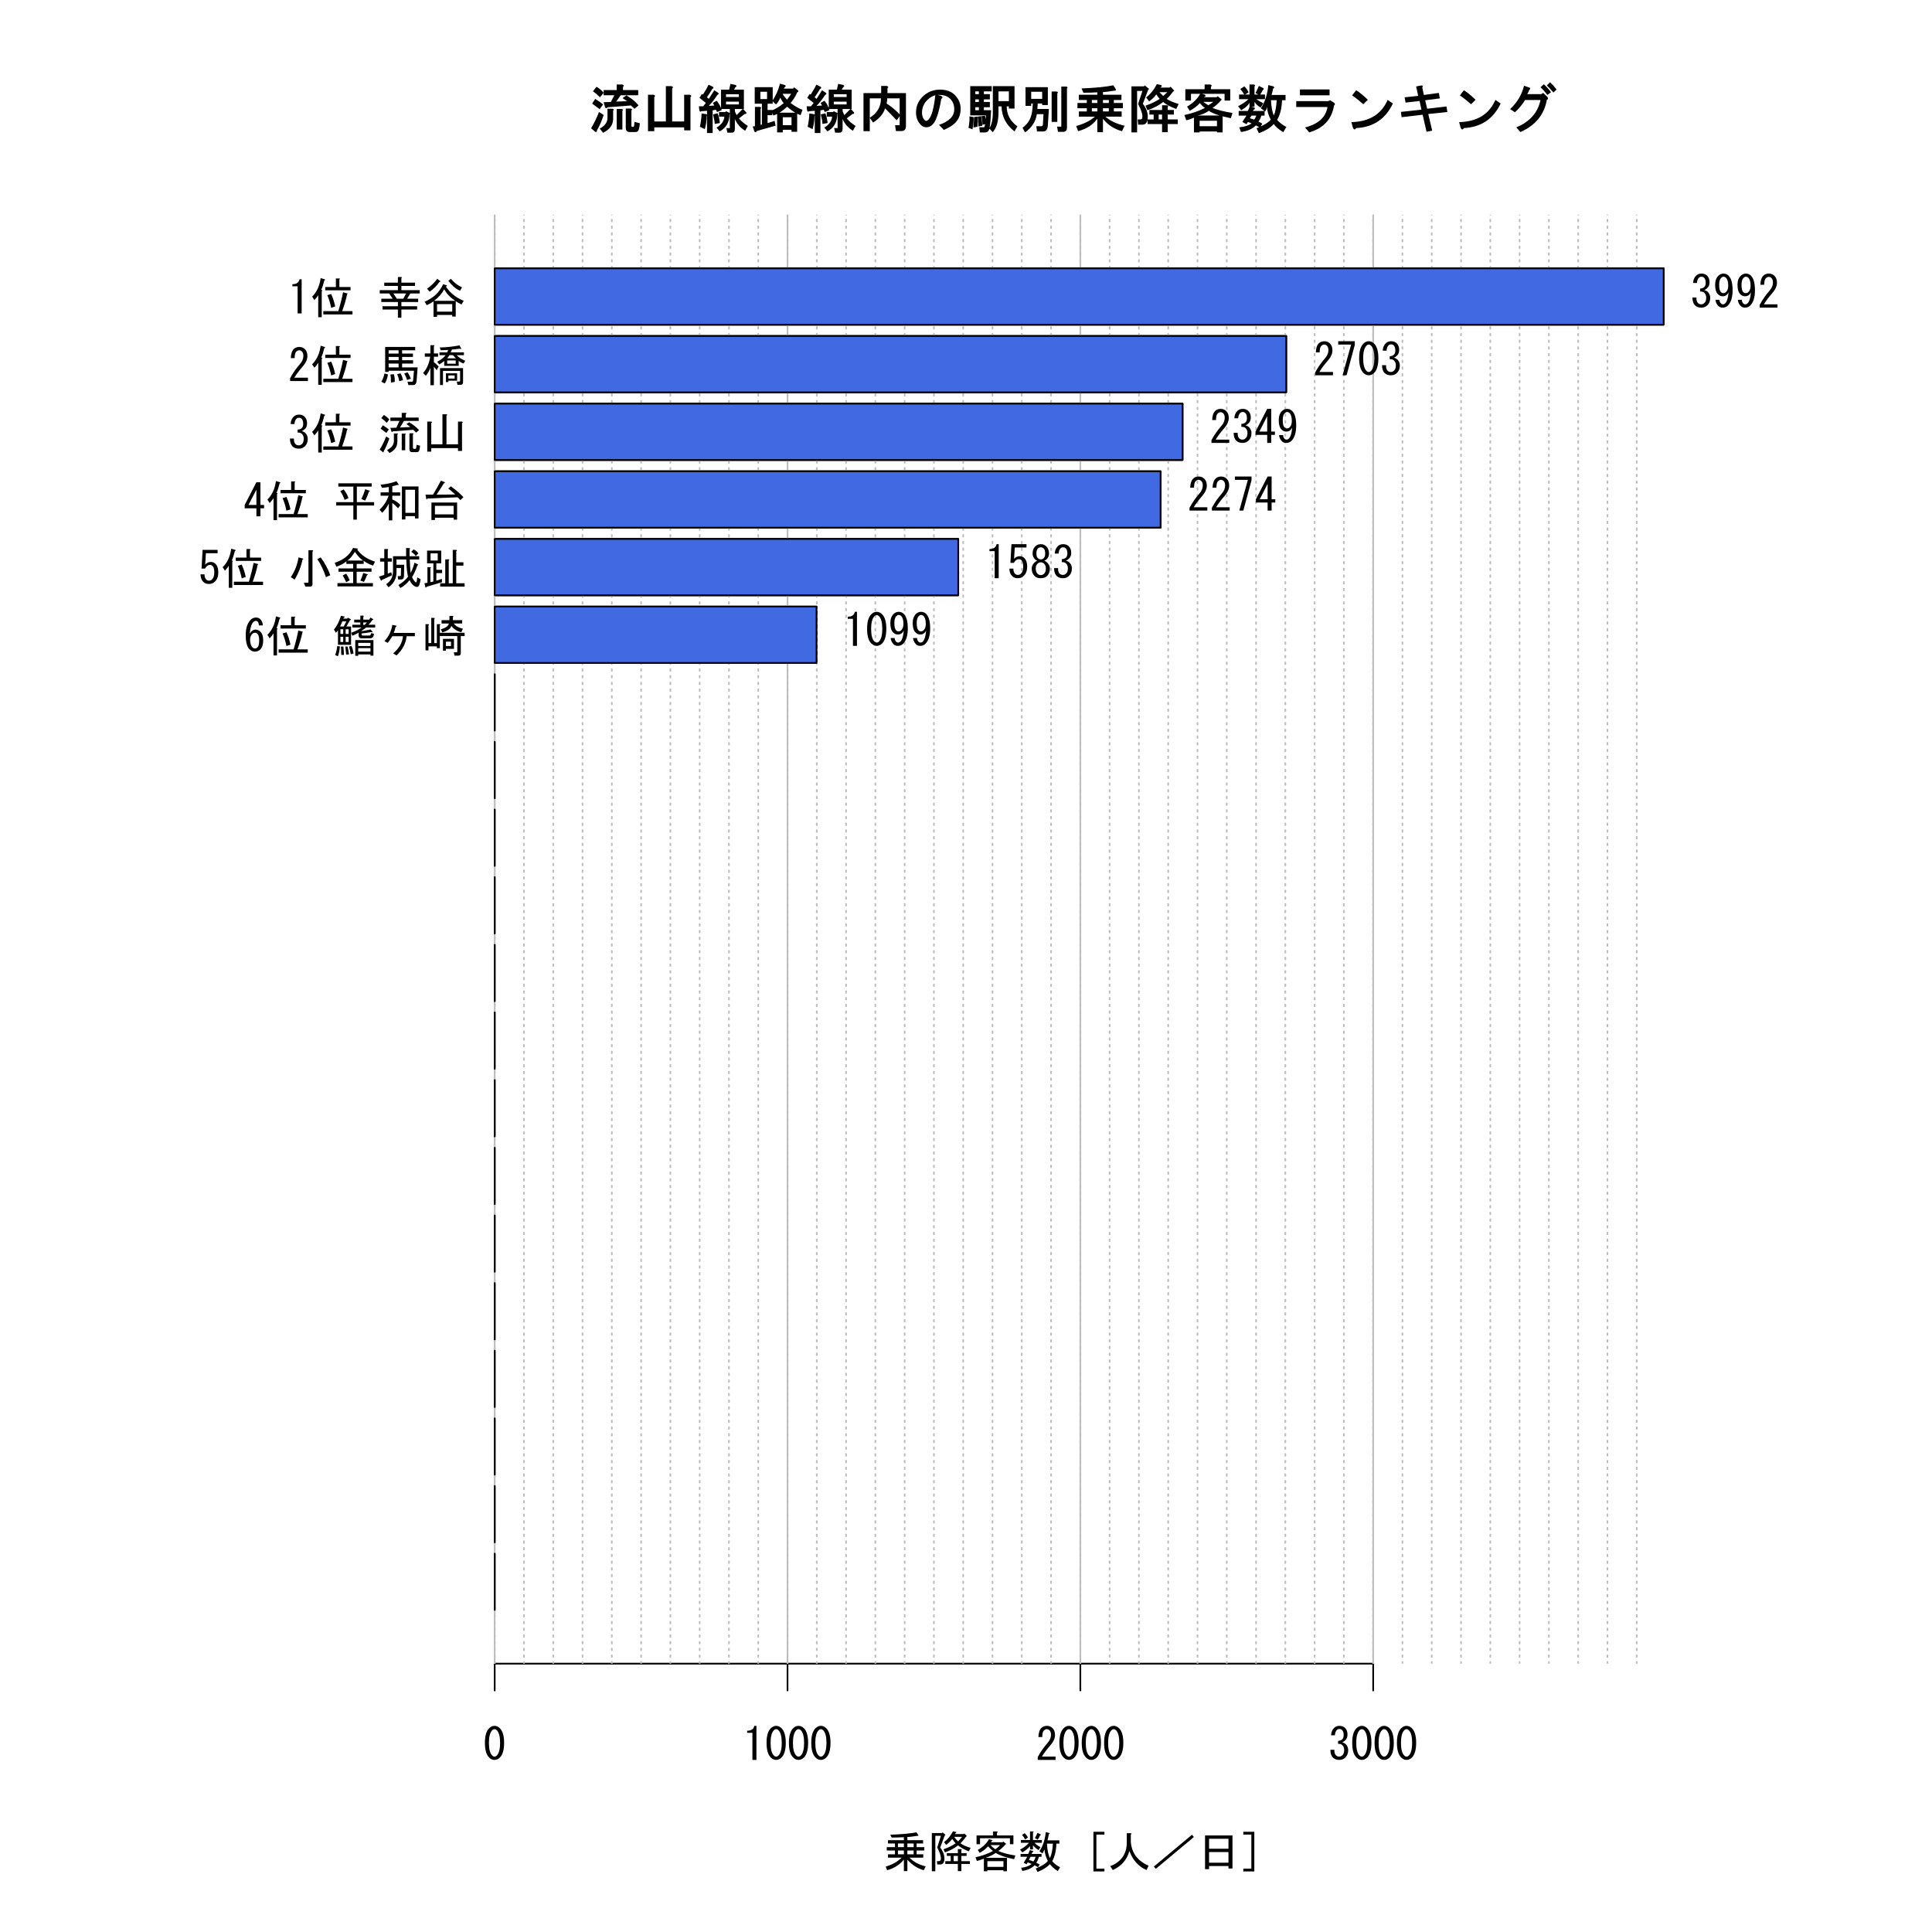 <?xml version="1.0" encoding="UTF-8"?>
<svg xmlns="http://www.w3.org/2000/svg" xmlns:xlink="http://www.w3.org/1999/xlink" width="864pt" height="864pt" viewBox="0 0 864 864" version="1.1">
<defs>
<g>
<symbol overflow="visible" id="glyph0-0">
<path style="stroke:none;" d="M 5.434 -15.316 L 5.434 -1.848 L 18.621 -1.848 L 18.621 -15.316 Z M 2.906 -17.656 L 21.152 -17.656 L 21.152 0.496 L 2.906 0.496 Z M 2.906 -17.656 "/>
</symbol>
<symbol overflow="visible" id="glyph0-1">
<path style="stroke:none;" d="M 5.172 -13.789 C 4.176 -14.746 3.125 -15.641 2.023 -16.473 L 3.609 -18.484 C 4.906 -17.699 5.973 -16.801 6.812 -15.789 Z M 15.453 -17.016 L 22.254 -17.016 L 22.254 -14.672 L 14.41 -14.672 L 12.422 -11.867 L 17.281 -12.016 L 15.258 -13.402 L 17 -14.625 C 19.168 -13.352 20.984 -11.859 22.441 -10.148 L 20.574 -8.641 L 19.012 -10.113 L 8.43 -9.301 C 8.336 -8.855 8.02 -8.801 7.477 -9.137 L 6.805 -11.578 L 10 -11.676 L 11.582 -14.672 L 6.805 -14.672 L 6.805 -17.016 L 12.645 -17.016 L 12.645 -19.496 L 15.105 -19.496 C 15.887 -19.293 16 -18.938 15.453 -18.422 Z M 1.195 0.07 C 2.488 -2.094 3.664 -4.508 4.727 -7.18 L 6.812 -5.844 C 5.812 -2.906 4.801 -0.613 3.781 1.051 C 3.898 1.574 3.672 1.801 3.094 1.727 Z M 5.027 -8.457 C 3.969 -9.215 2.844 -10.047 1.656 -10.949 L 3.035 -13.062 C 4.52 -12.156 5.688 -11.328 6.539 -10.578 Z M 15.176 0.645 L 12.648 0.645 L 12.648 -8.559 L 14.812 -8.559 C 15.484 -8.441 15.605 -8.145 15.176 -7.672 Z M 16.691 -8.742 L 18.855 -8.742 C 19.527 -8.625 19.648 -8.328 19.223 -7.855 L 19.223 -1.109 C 19.219 -0.742 19.34 -0.562 19.586 -0.562 L 20.137 -0.562 C 20.266 -0.562 20.359 -0.746 20.418 -1.113 L 20.621 -2.77 L 22.992 -2.152 C 22.922 -1.223 22.789 -0.379 22.602 0.387 C 22.391 1.316 21.848 1.781 20.965 1.781 L 18.574 1.781 C 17.316 1.781 16.688 1.125 16.691 -0.188 Z M 11.043 -4.141 C 11.039 -1.449 9.539 0.633 6.547 2.113 L 5.055 0.242 C 7.355 -1.023 8.508 -2.605 8.512 -4.512 L 8.512 -8.648 L 10.676 -8.648 C 11.348 -8.531 11.469 -8.234 11.043 -7.762 Z M 11.043 -4.141 "/>
</symbol>
<symbol overflow="visible" id="glyph0-2">
<path style="stroke:none;" d="M 21.172 -14.898 C 21.953 -14.695 22.07 -14.336 21.52 -13.824 L 21.52 1.012 L 18.711 1.012 L 18.711 -0.328 L 5.344 -0.328 L 5.344 1.379 L 2.531 1.379 L 2.531 -14.898 L 4.992 -14.898 C 5.777 -14.695 5.895 -14.336 5.344 -13.824 L 5.344 -2.949 L 10.527 -2.949 L 10.527 -18.762 L 12.992 -18.762 C 13.773 -18.559 13.891 -18.199 13.34 -17.684 L 13.34 -2.949 L 18.711 -2.949 L 18.711 -14.898 Z M 21.172 -14.898 "/>
</symbol>
<symbol overflow="visible" id="glyph0-3">
<path style="stroke:none;" d="M 16.926 -17.199 L 21.336 -17.199 L 21.336 -8.52 L 17.293 -8.52 L 17.293 -7.82 C 17.289 -7.402 17.551 -6.73 18.078 -5.801 L 20.887 -8.652 L 22.426 -6.957 C 22.492 -6.418 22.27 -6.215 21.75 -6.344 L 19.133 -4.344 C 20.066 -3.18 21.383 -2.055 23.082 -0.961 L 21.891 1.195 C 19.781 -0.086 18.246 -1.832 17.293 -4.043 L 17.293 0.27 C 17.289 1.457 16.828 2.051 15.906 2.051 L 13.934 2.051 L 13.512 -0.008 L 15.082 -0.008 C 15.055 -0.004 15.039 -0.066 15.043 -0.188 L 15.043 -8.52 L 11.09 -8.52 L 11.09 -17.199 L 14.746 -17.199 L 15.309 -19.773 L 17.566 -19.297 C 18.176 -18.953 18.18 -18.637 17.578 -18.34 Z M 15.086 -6.695 L 14.895 -6.102 C 14.832 -2.594 13.371 -0.074 10.512 1.469 L 9.102 -0.203 C 11.305 -1.559 12.469 -3.195 12.594 -5.117 L 10.203 -5.117 L 10.203 -7.18 L 13.004 -7.18 L 13.352 -7.547 Z M 7.25 -17.574 C 6 -15.555 5.184 -14.297 4.793 -13.793 L 5.633 -13.062 L 8.094 -16.926 L 9.879 -15.738 C 10.16 -15.281 10.047 -15.004 9.543 -14.91 C 7.934 -12.523 6.625 -10.867 5.617 -9.938 L 8.09 -10.086 L 7.445 -11.273 L 9.191 -12.234 C 10.227 -10.922 10.965 -9.52 11.41 -8.027 L 9.328 -7.172 L 8.844 -8.18 L 7.367 -7.941 L 7.367 2.207 L 4.836 2.207 L 4.836 -7.723 L 2.352 -7.547 C 1.805 -7.172 1.484 -7.355 1.383 -8.102 L 1.195 -9.754 L 3.145 -9.754 L 4.32 -11.238 L 1.469 -13.531 L 2.566 -15.27 L 3.027 -14.992 C 4.141 -16.738 4.984 -18.211 5.555 -19.406 L 7.562 -18.422 C 7.855 -17.953 7.75 -17.668 7.25 -17.574 Z M 1.656 -0.586 C 2.145 -3.023 2.391 -5.008 2.391 -6.539 L 4.402 -6.25 C 5.027 -6.016 5.129 -5.742 4.699 -5.426 C 4.699 -3.512 4.418 -1.551 3.859 0.461 Z M 13.34 -13.891 L 19.09 -13.891 L 19.09 -15.137 L 13.34 -15.137 Z M 19.09 -10.582 L 19.09 -11.828 L 13.34 -11.828 L 13.34 -10.582 Z M 9.555 -6.629 C 10.051 -5.535 10.395 -4.082 10.582 -2.262 L 8.293 -1.84 C 8.215 -3.031 7.965 -4.449 7.539 -6.102 Z M 9.555 -6.629 "/>
</symbol>
<symbol overflow="visible" id="glyph0-4">
<path style="stroke:none;" d="M 18.531 -1.297 L 18.531 -4.844 L 14.625 -4.844 L 14.625 -1.297 Z M 21.059 1.652 L 18.531 1.652 L 18.531 0.766 L 14.625 0.766 L 14.625 1.93 L 12.098 1.93 L 12.098 -6.902 L 21.059 -6.902 Z M 14.535 -15.316 C 14.82 -14.723 15.484 -13.848 16.523 -12.695 C 17.469 -13.965 18.086 -14.84 18.383 -15.316 Z M 16.559 -9.559 C 14.508 -7.613 12.461 -6.297 10.426 -5.609 L 9.469 -7.816 C 11.25 -8.402 13.117 -9.527 15.074 -11.191 C 14.625 -11.574 14.09 -12.379 13.465 -13.605 C 12.98 -12.27 12.352 -11.258 11.586 -10.57 L 9.926 -12.18 C 11.402 -14.207 12.559 -16.77 13.395 -19.867 L 15.723 -19.18 C 16.027 -18.695 15.941 -18.406 15.461 -18.312 L 15.086 -17.656 L 19.305 -17.656 L 19.684 -18.211 L 21.41 -16.883 C 21.727 -16.523 21.613 -16.219 21.078 -15.961 C 20.234 -14.047 19.25 -12.465 18.117 -11.215 C 20.121 -9.727 21.898 -8.715 23.449 -8.188 L 22.602 -5.789 C 20.922 -6.297 18.91 -7.551 16.559 -9.559 Z M 10.121 -18.301 L 10.121 -10.91 L 7.824 -10.91 L 7.824 -8.098 L 9.938 -8.098 L 9.938 -5.754 L 7.824 -5.754 L 7.824 -2.219 L 10.98 -3.227 L 11.41 -1.09 L 2.926 1.32 C 2.828 1.844 2.508 1.945 1.965 1.625 L 1.195 -0.684 L 2.168 -0.879 L 2.168 -9.477 L 4.332 -9.477 C 5.004 -9.359 5.129 -9.066 4.699 -8.59 L 4.699 -1.484 L 5.293 -1.605 L 5.293 -10.91 L 2.078 -10.91 L 2.078 -18.301 Z M 7.594 -12.969 L 7.594 -16.242 L 4.605 -16.242 L 4.605 -12.969 Z M 7.594 -12.969 "/>
</symbol>
<symbol overflow="visible" id="glyph0-5">
<path style="stroke:none;" d="M 17.406 -3.492 C 15.277 -5.703 13.535 -7.48 12.184 -8.824 C 11.453 -6.379 9.668 -4.262 6.82 -2.48 L 5.332 -4.629 C 8.672 -6.656 10.34 -9.543 10.344 -13.293 L 5.344 -13.293 L 5.344 1.379 L 2.531 1.379 L 2.531 -15.637 L 10.438 -15.637 L 10.438 -18.852 L 12.898 -18.852 C 13.68 -18.648 13.797 -18.293 13.25 -17.777 L 13.25 -15.637 L 21.52 -15.637 L 21.52 -0.926 C 21.516 0.574 20.84 1.324 19.492 1.328 L 17.047 1.328 L 16.637 -1.297 L 18.758 -1.297 C 18.723 -1.293 18.707 -1.355 18.711 -1.477 L 18.711 -13.293 L 13.156 -13.293 C 13.152 -12.59 13.062 -11.828 12.879 -11.004 C 15.223 -9.449 17.273 -7.707 19.039 -5.785 Z M 17.406 -3.492 "/>
</symbol>
<symbol overflow="visible" id="glyph0-6">
<path style="stroke:none;" d="M 13.219 -13.051 C 12.18 -6.953 10.902 -3.152 9.395 -1.641 C 8.543 -0.789 7.652 -0.363 6.715 -0.367 C 5.652 -0.363 4.816 -0.664 4.215 -1.273 C 2.688 -2.793 1.926 -4.699 1.93 -6.992 C 1.926 -9.719 2.902 -12.062 4.859 -14.016 C 6.977 -16.137 9.59 -17.195 12.691 -17.199 C 15.48 -17.195 17.66 -16.41 19.23 -14.844 C 21 -13.07 21.883 -11.004 21.887 -8.645 C 21.883 -6.051 21.059 -3.934 19.414 -2.285 C 18.344 -1.219 16.664 -0.184 14.375 0.828 L 12.227 -1.445 C 14.43 -2.176 16.141 -3.148 17.359 -4.367 C 18.469 -5.477 19.023 -6.844 19.027 -8.461 C 19.023 -10.34 18.406 -11.895 17.176 -13.133 C 15.941 -14.363 14.082 -14.934 11.594 -14.84 L 13.109 -14.41 C 13.934 -13.977 13.973 -13.523 13.219 -13.051 Z M 10.57 -14.707 C 9.258 -14.355 8.039 -13.613 6.914 -12.488 C 5.375 -10.949 4.605 -9.059 4.605 -6.809 C 4.605 -5.43 5.035 -4.309 5.902 -3.445 C 6.047 -3.297 6.258 -3.223 6.531 -3.227 C 6.801 -3.223 7.133 -3.418 7.523 -3.812 C 8.883 -5.168 9.898 -8.801 10.57 -14.707 Z M 10.57 -14.707 "/>
</symbol>
<symbol overflow="visible" id="glyph0-7">
<path style="stroke:none;" d="M 19.359 -8.73 L 19.359 -9.711 L 18.395 -9.711 C 18.391 -6.066 19.984 -3.086 23.176 -0.766 L 21.867 1.469 C 18.074 -1.473 16.148 -5.195 16.09 -9.711 L 14.719 -9.711 L 14.719 -6.992 C 14.719 -3 13.855 -0.059 12.137 1.84 L 10.57 0.129 C 11.648 -1.332 12.188 -3.766 12.188 -7.176 L 12.188 -18.762 L 21.887 -18.762 L 21.887 -8.73 Z M 11.41 -8.008 C 11.215 -3.551 10.938 -0.703 10.57 0.539 C 10.281 1.488 9.609 1.961 8.555 1.965 L 6.367 1.965 L 6.156 -0.375 L 8.188 -0.375 C 8.379 -0.375 8.5 -0.535 8.547 -0.859 L 8.73 -1.746 L 7.539 -1.469 C 7.535 -2.844 7.383 -4.125 7.078 -5.312 L 8.684 -5.527 C 9.02 -4.328 9.121 -3.5 8.992 -3.043 L 9.102 -5.664 L 2.082 -5.664 L 2.082 -18.762 L 11.684 -18.762 L 11.684 -16.418 L 8.191 -16.418 L 8.191 -15.176 L 10.859 -15.176 L 10.859 -12.832 L 8.191 -12.832 L 8.191 -11.684 L 10.859 -11.684 L 10.859 -9.34 L 8.191 -9.34 L 8.191 -8.008 Z M 1.289 -0.113 C 1.656 -1.766 1.809 -3.48 1.746 -5.25 L 3.578 -4.938 C 3.707 -3.535 3.535 -1.707 3.059 0.551 Z M 6.953 -5.344 C 7.285 -3.68 7.453 -2.254 7.457 -1.066 L 5.699 -0.734 C 5.758 -1.109 5.664 -2.574 5.422 -5.129 Z M 5.32 -5.16 C 5.453 -3.492 5.449 -1.973 5.316 -0.598 L 3.492 -0.273 C 3.676 -2.133 3.766 -3.691 3.77 -4.945 Z M 4.332 -8.008 L 5.941 -8.008 L 5.941 -9.34 L 4.332 -9.34 Z M 4.332 -11.684 L 5.941 -11.684 L 5.941 -12.832 L 4.332 -12.832 Z M 4.332 -15.176 L 5.941 -15.176 L 5.941 -16.418 L 4.332 -16.418 Z M 14.719 -12.051 L 19.359 -12.051 L 19.359 -16.418 L 14.719 -16.418 Z M 14.719 -12.051 "/>
</symbol>
<symbol overflow="visible" id="glyph0-8">
<path style="stroke:none;" d="M 10.754 -6.215 L 7.781 -6.215 C 7.242 -2.855 5.473 -0.145 2.48 1.93 L 1.379 -0.129 C 4.074 -2.055 5.547 -4.867 5.789 -8.566 L 5.977 -11 L 5.25 -11 L 5.25 -9.926 L 2.719 -9.926 L 2.719 -18.301 L 12.695 -18.301 L 12.695 -10.297 L 10.164 -10.297 L 10.164 -11 L 8.172 -11 L 8.008 -8.559 L 13.156 -8.559 L 12.691 -1.082 C 12.555 0.645 11.848 1.504 10.578 1.508 L 7.848 1.508 L 7.539 -0.836 L 9.84 -0.836 C 10.215 -0.832 10.43 -1.09 10.48 -1.609 Z M 21.246 -0.281 C 21.246 1.031 20.66 1.688 19.492 1.688 L 17.238 1.688 L 16.82 -0.652 L 18.852 -0.652 C 18.758 -0.648 18.715 -0.68 18.715 -0.742 L 18.715 -18.578 L 20.879 -18.578 C 21.547 -18.461 21.672 -18.164 21.246 -17.688 Z M 16.559 -16.371 C 17.23 -16.254 17.352 -15.957 16.926 -15.484 L 16.926 -2.758 L 14.395 -2.758 L 14.395 -16.371 Z M 10.164 -13.062 L 10.164 -16.242 L 5.25 -16.242 L 5.25 -13.062 Z M 10.164 -13.062 "/>
</symbol>
<symbol overflow="visible" id="glyph0-9">
<path style="stroke:none;" d="M 6.035 -12.559 L 2.48 -12.559 L 2.48 -14.898 L 10.719 -14.898 L 10.719 -15.996 C 8.816 -15.871 6.75 -15.809 4.516 -15.809 L 3.676 -17.73 C 9.957 -17.984 14.699 -18.449 17.898 -19.133 L 19.031 -17.324 C 19.098 -16.805 18.844 -16.605 18.273 -16.73 C 15.555 -16.297 13.879 -16.082 13.25 -16.086 L 13.25 -14.898 L 21.52 -14.898 L 21.52 -12.559 L 18.117 -12.559 L 18.117 -11.223 L 22.164 -11.223 L 22.164 -8.883 L 18.117 -8.883 L 18.117 -7.453 L 21.613 -7.453 L 21.613 -5.113 L 14.352 -5.113 C 16.297 -3.316 19.148 -1.957 22.898 -1.031 L 21.754 1.379 C 18.359 0.496 15.523 -1.34 13.25 -4.137 L 13.25 1.84 L 10.719 1.84 L 10.719 -4.23 C 8.898 -1.555 6.039 0.312 2.133 1.379 L 1.289 -0.941 C 4.727 -1.863 7.512 -3.254 9.652 -5.113 L 2.48 -5.113 L 2.48 -7.453 L 6.035 -7.453 L 6.035 -8.883 L 1.84 -8.883 L 1.84 -11.223 L 6.035 -11.223 Z M 15.871 -8.883 L 13.25 -8.883 L 13.25 -7.453 L 15.871 -7.453 Z M 10.719 -7.453 L 10.719 -8.883 L 8.285 -8.883 L 8.285 -7.453 Z M 10.719 -11.223 L 10.719 -12.559 L 8.285 -12.559 L 8.285 -11.223 Z M 15.871 -11.223 L 15.871 -12.559 L 13.25 -12.559 L 13.25 -11.223 Z M 15.871 -11.223 "/>
</symbol>
<symbol overflow="visible" id="glyph0-10">
<path style="stroke:none;" d="M 14.809 -18.117 L 18.914 -18.117 L 19.43 -18.484 L 21.059 -16.727 L 20.59 -16.418 C 19.625 -15.09 18.648 -13.965 17.66 -13.047 C 18.863 -12.238 20.641 -11.477 22.992 -10.766 L 21.93 -8.547 C 19.344 -9.488 17.395 -10.531 16.082 -11.672 C 14.086 -10.098 11.738 -8.871 9.043 -7.996 L 8.18 -10.02 C 10.766 -10.918 12.879 -11.93 14.523 -13.062 C 13.824 -13.797 13.328 -14.469 13.031 -15.074 C 12.258 -13.957 11.172 -12.914 9.781 -11.949 L 8.457 -13.711 C 10.434 -15.234 12.031 -17.223 13.246 -19.68 L 15.191 -19.203 C 15.609 -18.938 15.574 -18.656 15.09 -18.352 Z M 9.203 -4.969 C 9.199 -2.672 8.371 -1.523 6.715 -1.527 L 4.898 -1.527 L 4.688 -3.871 L 5.98 -3.871 C 6.527 -3.867 6.801 -4.293 6.805 -5.152 C 6.801 -6.449 6.156 -8.336 4.871 -10.812 L 6.805 -16.609 L 4.422 -16.609 L 4.422 1.93 L 1.895 1.93 L 1.895 -18.668 L 7.523 -18.668 L 7.801 -19.133 L 9.754 -17.539 L 9.34 -17.031 L 6.996 -10.859 C 8.465 -9.031 9.199 -7.07 9.203 -4.969 Z M 14.441 -16.055 C 14.609 -15.828 15.16 -15.258 16.09 -14.352 C 16.855 -15.102 17.465 -15.672 17.922 -16.055 Z M 9.926 -8.098 L 15.59 -8.098 L 15.59 -10.211 L 17.766 -10.211 C 18.367 -10.09 18.484 -9.824 18.117 -9.414 L 18.117 -8.098 L 20.875 -8.098 L 20.875 -6.035 L 18.117 -6.035 L 18.117 -3.871 L 22.625 -3.871 L 22.625 -1.809 L 18.117 -1.809 L 18.117 1.84 L 15.59 1.84 L 15.59 -1.809 L 9.102 -1.809 L 9.102 -3.871 L 11.824 -3.871 L 11.824 -6.035 L 9.926 -6.035 Z M 14.074 -3.871 L 15.59 -3.871 L 15.59 -6.035 L 14.074 -6.035 Z M 14.074 -3.871 "/>
</symbol>
<symbol overflow="visible" id="glyph0-11">
<path style="stroke:none;" d="M 12.992 -19.496 C 13.773 -19.293 13.891 -18.938 13.34 -18.422 L 13.34 -17.383 L 21.98 -17.383 L 21.98 -12.316 L 19.449 -12.316 L 19.449 -15.32 L 4.422 -15.32 L 4.422 -12.316 L 1.895 -12.316 L 1.895 -17.383 L 10.527 -17.383 L 10.527 -19.496 Z M 12.414 -7.723 C 10.844 -6.637 9.16 -5.934 7.367 -5.617 L 18.578 -5.617 L 18.578 1.93 L 16.047 1.93 L 16.047 1.508 L 8.285 1.508 L 8.285 1.93 L 5.754 1.93 L 5.754 -4.688 C 4.637 -4.141 3.488 -3.742 2.312 -3.492 L 1.469 -5.824 C 4.938 -6.59 8.004 -7.648 10.664 -9.008 C 9.93 -9.477 9.164 -10.215 8.375 -11.215 C 7.508 -10.086 6.008 -8.922 3.867 -7.723 L 2.664 -9.602 C 5.387 -11.176 7.391 -13.156 8.672 -15.547 L 10.758 -14.859 C 11.07 -14.375 10.969 -14.082 10.461 -13.988 L 10.121 -13.797 L 15.852 -13.797 L 16.332 -14.258 L 18.211 -12.75 L 17.672 -12.223 C 16.617 -10.98 15.418 -9.91 14.074 -9.016 C 16.102 -8.148 19.074 -7.398 22.992 -6.762 L 22.254 -4.414 C 17.578 -5.336 14.297 -6.441 12.414 -7.723 Z M 16.047 -0.836 L 16.047 -3.273 L 8.285 -3.273 L 8.285 -0.836 Z M 12.219 -10.215 C 12.875 -10.621 13.613 -11.129 14.43 -11.734 L 9.938 -11.734 C 10.629 -11.191 11.387 -10.684 12.219 -10.215 Z M 12.219 -10.215 "/>
</symbol>
<symbol overflow="visible" id="glyph0-12">
<path style="stroke:none;" d="M 17.375 -5.617 C 18.047 -7.074 18.477 -9.355 18.66 -12.465 L 16.098 -12.465 C 16.273 -9.355 16.699 -7.074 17.375 -5.617 Z M 21.047 -12.465 C 20.93 -8.844 20.199 -5.914 18.855 -3.668 C 19.785 -2.531 21.164 -1.477 22.992 -0.512 L 21.605 1.84 C 19.445 0.504 18.027 -0.723 17.348 -1.84 C 16.062 -0.277 13.852 1.102 10.711 2.297 L 9.652 0.105 C 12.879 -1.219 14.996 -2.508 15.996 -3.77 C 14.957 -5.738 14.398 -7.668 14.324 -9.559 C 14.25 -8.727 13.969 -8.023 13.48 -7.445 L 11.582 -8.844 C 13.418 -11.613 14.527 -15.074 14.914 -19.223 L 17.246 -18.645 C 17.703 -18.188 17.648 -17.871 17.074 -17.695 C 16.91 -16.719 16.676 -15.754 16.371 -14.809 L 22.625 -14.809 L 22.625 -12.465 Z M 12.43 -17.027 C 12.09 -16.191 11.617 -15.418 11.008 -14.707 L 9.191 -15.699 C 9.684 -16.598 10.184 -17.652 10.688 -18.855 L 12.707 -17.875 C 13.004 -17.402 12.91 -17.121 12.43 -17.027 Z M 6.629 -4.418 C 7.383 -4.219 8.027 -4.004 8.562 -3.781 C 8.922 -4.152 9.254 -4.754 9.559 -5.578 L 7.348 -5.578 C 7.152 -5.172 6.91 -4.785 6.629 -4.418 Z M 5.156 -1.746 L 3.309 -2.746 C 3.926 -3.734 4.539 -4.68 5.148 -5.578 L 1.656 -5.578 L 1.656 -7.641 L 5.773 -7.641 C 6.098 -8.348 6.375 -9.051 6.602 -9.754 L 8.734 -9.164 C 9.043 -8.68 8.953 -8.391 8.461 -8.297 L 8.008 -7.641 L 13.25 -7.641 L 13.25 -5.578 L 11.801 -5.578 C 11.52 -4.5 11.082 -3.605 10.488 -2.902 C 10.953 -2.723 11.535 -2.414 12.234 -1.977 L 11.223 -0.184 C 10.387 -0.629 9.766 -0.969 9.352 -1.195 C 7.805 0.391 5.578 1.371 2.672 1.746 L 1.93 -0.34 C 4.406 -0.598 6.246 -1.188 7.445 -2.109 C 6.879 -2.309 6.336 -2.523 5.82 -2.758 Z M 6.496 -19.496 L 8.379 -19.496 C 9.051 -19.379 9.172 -19.086 8.742 -18.609 L 8.742 -14.992 L 13.43 -14.992 L 13.43 -12.93 L 9.57 -12.93 C 10.188 -12.445 11.23 -11.832 12.695 -11.086 L 11.488 -9.191 C 10.266 -9.844 9.352 -10.703 8.742 -11.766 L 8.742 -9.559 L 6.496 -9.559 L 6.496 -11.305 C 5.855 -10.117 4.621 -9.016 2.789 -7.996 L 1.379 -9.781 C 3.324 -10.789 4.887 -11.84 6.066 -12.93 L 1.84 -12.93 L 1.84 -14.992 L 6.496 -14.992 Z M 4.211 -14.801 C 3.699 -15.793 3.094 -16.68 2.391 -17.469 L 4.191 -18.672 C 5.059 -17.793 5.688 -16.898 6.078 -15.984 Z M 4.211 -14.801 "/>
</symbol>
<symbol overflow="visible" id="glyph0-13">
<path style="stroke:none;" d="M 7.262 -0.273 C 13.215 -1.812 16.555 -4.863 17.281 -9.43 L 3.309 -9.43 L 3.309 -12.051 L 17.598 -12.051 L 18.523 -12.422 L 20.332 -11.258 C 20.754 -10.801 20.711 -10.418 20.207 -10.109 C 19.223 -3.957 15.523 0.051 9.105 1.93 Z M 18.211 -14.664 L 4.965 -14.664 L 4.965 -17.289 L 18.211 -17.289 Z M 18.211 -14.664 "/>
</symbol>
<symbol overflow="visible" id="glyph0-14">
<path style="stroke:none;" d="M 22.441 -10.98 C 19.121 -4.031 13.637 -0.371 5.988 -0.008 C 5.566 0.797 5.105 0.797 4.609 0.008 L 3.859 -2.664 C 11.871 -2.848 17.281 -6.16 20.094 -12.602 Z M 9.203 -10.664 C 7.434 -12.227 5.777 -13.547 4.23 -14.625 L 5.996 -16.926 C 7.465 -16.02 9.211 -14.598 11.227 -12.656 Z M 9.203 -10.664 "/>
</symbol>
<symbol overflow="visible" id="glyph0-15">
<path style="stroke:none;" d="M 22.715 -7.203 L 14.168 -6.285 L 15.914 1.129 L 13.395 1.652 L 11.645 -5.977 L 2.242 -4.871 L 1.93 -7.238 L 11.121 -8.25 L 10.258 -12.133 L 4.008 -11.398 L 3.586 -13.766 L 9.652 -14.406 L 8.73 -18.613 L 10.895 -19.031 C 11.664 -19.156 11.867 -18.855 11.5 -18.129 L 12.191 -14.809 L 18.902 -15.73 L 19.312 -13.273 L 12.789 -12.445 L 13.66 -8.652 L 22.305 -9.664 Z M 22.715 -7.203 "/>
</symbol>
<symbol overflow="visible" id="glyph0-16">
<path style="stroke:none;" d="M 19.004 -12.652 C 17.84 -5.988 13.906 -1.191 7.195 1.746 L 5.332 -0.32 C 11.348 -2.793 14.961 -6.871 16.18 -12.551 L 9.262 -12.551 C 7.891 -10.344 6.375 -8.52 4.719 -7.078 L 2.574 -8.488 C 5.762 -11.453 7.836 -14.938 8.797 -18.945 L 11.262 -18.094 C 11.727 -17.75 11.695 -17.438 11.172 -17.164 C 10.945 -16.43 10.625 -15.77 10.215 -15.176 L 16.457 -15.176 L 17.438 -15.73 L 19.23 -13.926 C 19.715 -13.305 19.637 -12.879 19.004 -12.652 Z M 19.246 -14.801 C 18.16 -16.27 17.137 -17.422 16.18 -18.258 L 17.66 -19.59 C 18.855 -18.543 19.926 -17.355 20.875 -16.02 Z M 21.953 -15.902 C 20.859 -17.168 19.883 -18.227 19.027 -19.082 L 20.398 -20.508 C 21.484 -19.516 22.473 -18.422 23.359 -17.234 Z M 21.953 -15.902 "/>
</symbol>
<symbol overflow="visible" id="glyph1-0">
<path style="stroke:none;" d="M 4.141 -13.125 L 4.141 -1.172 L 15.938 -1.172 L 15.938 -13.125 Z M 2.578 -14.609 L 17.5 -14.609 L 17.5 0.312 L 2.578 0.312 Z M 2.578 -14.609 "/>
</symbol>
<symbol overflow="visible" id="glyph1-1">
<path style="stroke:none;" d="M 5.234 -10.781 L 2.109 -10.781 L 2.109 -12.266 L 9.219 -12.266 L 9.219 -13.594 C 7.391 -13.488 5.57 -13.434 3.75 -13.438 L 3.125 -14.688 C 8.328 -14.895 12.234 -15.258 14.844 -15.781 L 15.703 -14.453 C 15.754 -14.191 15.621 -14.113 15.312 -14.219 C 12.965 -13.852 11.457 -13.668 10.781 -13.672 L 10.781 -12.266 L 17.812 -12.266 L 17.812 -10.781 L 14.922 -10.781 L 14.922 -9.141 L 18.359 -9.141 L 18.359 -7.656 L 14.922 -7.656 L 14.922 -5.938 L 17.891 -5.938 L 17.891 -4.453 L 11.719 -4.453 C 13.438 -2.629 15.859 -1.324 18.984 -0.547 L 18.125 1.172 C 15.414 0.441 12.969 -1.121 10.781 -3.516 L 10.781 1.562 L 9.219 1.562 L 9.219 -3.594 C 7.391 -1.297 4.891 0.289 1.719 1.172 L 1.094 -0.469 C 3.957 -1.25 6.328 -2.578 8.203 -4.453 L 2.109 -4.453 L 2.109 -5.938 L 5.234 -5.938 L 5.234 -7.656 L 1.562 -7.656 L 1.562 -9.141 L 5.234 -9.141 Z M 13.594 -7.656 L 10.781 -7.656 L 10.781 -5.938 L 13.594 -5.938 Z M 9.219 -5.938 L 9.219 -7.656 L 6.562 -7.656 L 6.562 -5.938 Z M 9.219 -9.141 L 9.219 -10.781 L 6.562 -10.781 L 6.562 -9.141 Z M 13.594 -9.141 L 13.594 -10.781 L 10.781 -10.781 L 10.781 -9.141 Z M 13.594 -9.141 "/>
</symbol>
<symbol overflow="visible" id="glyph1-2">
<path style="stroke:none;" d="M 12.109 -15 L 15.938 -15 L 16.25 -15.234 L 17.422 -14.062 L 17.109 -13.906 C 16.273 -12.758 15.414 -11.742 14.531 -10.859 C 15.625 -10.074 17.133 -9.398 19.062 -8.828 L 18.281 -7.266 C 16.25 -8.047 14.633 -8.93 13.438 -9.922 C 11.664 -8.562 9.711 -7.523 7.578 -6.797 L 6.953 -8.203 C 9.086 -8.93 10.883 -9.812 12.344 -10.859 C 11.715 -11.586 11.219 -12.238 10.859 -12.812 C 10.074 -11.82 9.164 -10.934 8.125 -10.156 L 7.188 -11.406 C 8.852 -12.652 10.18 -14.266 11.172 -16.25 L 12.578 -15.938 C 12.836 -15.832 12.785 -15.699 12.422 -15.547 Z M 7.344 -3.984 C 7.34 -2.266 6.715 -1.406 5.469 -1.406 L 4.141 -1.406 L 3.984 -2.891 L 4.844 -2.891 C 5.465 -2.887 5.777 -3.305 5.781 -4.141 C 5.777 -5.285 5.23 -6.898 4.141 -8.984 L 5.781 -14.219 L 3.281 -14.219 L 3.281 1.641 L 1.719 1.641 L 1.719 -15.469 L 6.328 -15.469 L 6.484 -15.781 L 7.812 -14.688 L 7.5 -14.375 L 5.469 -8.984 C 6.715 -7.418 7.34 -5.754 7.344 -3.984 Z M 11.797 -13.75 C 11.949 -13.332 12.496 -12.656 13.438 -11.719 C 14.215 -12.5 14.816 -13.176 15.234 -13.75 Z M 8.438 -6.484 L 13.359 -6.484 L 13.359 -8.281 L 14.844 -8.281 C 15.203 -8.227 15.23 -8.098 14.922 -7.891 L 14.922 -6.484 L 17.266 -6.484 L 17.266 -5.234 L 14.922 -5.234 L 14.922 -2.891 L 18.75 -2.891 L 18.75 -1.641 L 14.922 -1.641 L 14.922 1.562 L 13.359 1.562 L 13.359 -1.641 L 7.734 -1.641 L 7.734 -2.891 L 10.156 -2.891 L 10.156 -5.234 L 8.438 -5.234 Z M 11.484 -2.891 L 13.359 -2.891 L 13.359 -5.234 L 11.484 -5.234 Z M 11.484 -2.891 "/>
</symbol>
<symbol overflow="visible" id="glyph1-3">
<path style="stroke:none;" d="M 10.781 -16.172 C 11.301 -16.066 11.324 -15.855 10.859 -15.547 L 10.859 -14.375 L 18.203 -14.375 L 18.203 -10.469 L 16.641 -10.469 L 16.641 -13.125 L 3.281 -13.125 L 3.281 -10.469 L 1.719 -10.469 L 1.719 -14.375 L 9.062 -14.375 L 9.062 -16.172 Z M 10.312 -6.562 C 8.906 -5.625 7.395 -4.895 5.781 -4.375 L 15.312 -4.375 L 15.312 1.641 L 13.75 1.641 L 13.75 1.172 L 6.562 1.172 L 6.562 1.641 L 5 1.641 L 5 -3.984 C 3.797 -3.516 2.758 -3.176 1.875 -2.969 L 1.25 -4.609 C 4.109 -5.23 6.715 -6.168 9.062 -7.422 C 8.383 -7.941 7.652 -8.645 6.875 -9.531 C 6.039 -8.539 4.789 -7.551 3.125 -6.562 L 2.266 -7.891 C 4.555 -9.191 6.223 -10.805 7.266 -12.734 L 8.75 -12.266 C 8.953 -12.055 8.875 -11.926 8.516 -11.875 L 8.125 -11.328 L 13.359 -11.328 L 13.672 -11.641 L 15 -10.625 L 14.609 -10.312 C 13.719 -9.27 12.68 -8.305 11.484 -7.422 C 13.305 -6.586 15.828 -5.91 19.062 -5.391 L 18.516 -3.75 C 14.711 -4.531 11.977 -5.469 10.312 -6.562 Z M 13.75 -0.312 L 13.75 -2.891 L 6.562 -2.891 L 6.562 -0.312 Z M 10.156 -8.203 C 10.828 -8.672 11.531 -9.297 12.266 -10.078 L 7.969 -10.078 C 8.594 -9.348 9.32 -8.723 10.156 -8.203 Z M 10.156 -8.203 "/>
</symbol>
<symbol overflow="visible" id="glyph1-4">
<path style="stroke:none;" d="M 14.531 -4.297 C 15.258 -5.699 15.699 -7.836 15.859 -10.703 L 13.203 -10.703 C 13.355 -7.836 13.801 -5.699 14.531 -4.297 Z M 17.422 -10.703 C 17.312 -7.473 16.688 -4.867 15.547 -2.891 C 16.375 -1.844 17.547 -0.934 19.062 -0.156 L 18.047 1.562 C 16.379 0.469 15.207 -0.57 14.531 -1.562 C 13.332 -0.207 11.48 0.961 8.984 1.953 L 8.203 0.391 C 10.91 -0.703 12.707 -1.82 13.594 -2.969 C 12.707 -4.684 12.211 -6.402 12.109 -8.125 C 11.793 -7.34 11.48 -6.742 11.172 -6.328 L 9.844 -7.344 C 11.406 -9.633 12.344 -12.473 12.656 -15.859 L 14.297 -15.469 C 14.609 -15.258 14.531 -15.102 14.062 -15 C 13.906 -14.062 13.695 -13.125 13.438 -12.188 L 18.75 -12.188 L 18.75 -10.703 Z M 10.156 -14.453 C 9.84 -13.668 9.477 -13.016 9.062 -12.5 L 7.812 -13.203 C 8.227 -13.875 8.617 -14.656 8.984 -15.547 L 10.391 -14.844 C 10.594 -14.633 10.516 -14.504 10.156 -14.453 Z M 5.156 -3.438 C 5.883 -3.227 6.531 -2.992 7.109 -2.734 C 7.523 -3.199 7.863 -3.902 8.125 -4.844 L 5.859 -4.844 C 5.648 -4.371 5.414 -3.902 5.156 -3.438 Z M 4.062 -1.484 L 2.812 -2.188 C 3.332 -2.965 3.852 -3.852 4.375 -4.844 L 1.406 -4.844 L 1.406 -6.094 L 4.844 -6.094 C 5.152 -6.77 5.387 -7.34 5.547 -7.812 L 7.031 -7.422 C 7.238 -7.211 7.16 -7.082 6.797 -7.031 L 6.328 -6.094 L 10.781 -6.094 L 10.781 -4.844 L 9.609 -4.844 C 9.348 -3.801 8.957 -2.914 8.438 -2.188 C 8.906 -1.977 9.398 -1.719 9.922 -1.406 L 9.219 -0.156 C 8.641 -0.52 8.121 -0.805 7.656 -1.016 C 6.301 0.34 4.477 1.168 2.188 1.484 L 1.641 0.078 C 3.672 -0.133 5.234 -0.703 6.328 -1.641 C 5.754 -1.898 5.18 -2.133 4.609 -2.344 Z M 5.625 -16.172 L 6.875 -16.172 C 7.289 -16.117 7.316 -15.961 6.953 -15.703 L 6.953 -12.344 L 10.938 -12.344 L 10.938 -11.094 L 7.656 -11.094 C 8.227 -10.414 9.113 -9.766 10.312 -9.141 L 9.453 -7.812 C 8.562 -8.328 7.73 -9.059 6.953 -10 L 6.953 -8.125 L 5.625 -8.125 L 5.625 -9.609 C 4.789 -8.566 3.641 -7.629 2.188 -6.797 L 1.172 -8.047 C 2.785 -8.875 4.113 -9.891 5.156 -11.094 L 1.562 -11.094 L 1.562 -12.344 L 5.625 -12.344 Z M 3.438 -12.578 C 3.07 -13.355 2.602 -14.031 2.031 -14.609 L 3.281 -15.391 C 3.906 -14.762 4.375 -14.109 4.688 -13.438 Z M 3.438 -12.578 "/>
</symbol>
<symbol overflow="visible" id="glyph1-5">
<path style="stroke:none;" d=""/>
</symbol>
<symbol overflow="visible" id="glyph1-6">
<path style="stroke:none;" d="M 3.984 -16.016 L 8.906 -16.016 L 8.906 -14.766 L 5.312 -14.766 L 5.312 0.469 L 8.906 0.469 L 8.906 1.719 L 3.984 1.719 Z M 3.984 -16.016 "/>
</symbol>
<symbol overflow="visible" id="glyph1-7">
<path style="stroke:none;" d="M 8.906 -15.391 L 10.625 -15.391 C 11.141 -15.285 11.168 -15.078 10.703 -14.766 L 10.703 -11.562 C 11.066 -6.559 13.723 -2.992 18.672 -0.859 L 17.734 1.094 C 14.137 -0.469 11.586 -3.305 10.078 -7.422 C 8.984 -3.512 6.508 -0.676 2.656 1.094 L 1.484 -0.625 C 6.43 -2.551 8.906 -6.117 8.906 -11.328 Z M 8.906 -15.391 "/>
</symbol>
<symbol overflow="visible" id="glyph1-8">
<path style="stroke:none;" d="M 1.016 -0.469 L 18.047 -14.688 L 18.906 -13.672 L 1.875 0.547 Z M 1.016 -0.469 "/>
</symbol>
<symbol overflow="visible" id="glyph1-9">
<path style="stroke:none;" d="M 5.703 0.703 L 3.906 0.703 L 3.906 -14.375 L 16.172 -14.375 L 16.172 0.391 L 14.375 0.391 L 14.375 -0.703 L 5.703 -0.703 Z M 14.375 -8.438 L 14.375 -12.891 L 5.703 -12.891 L 5.703 -8.438 Z M 14.375 -2.188 L 14.375 -6.953 L 5.703 -6.953 L 5.703 -2.188 Z M 14.375 -2.188 "/>
</symbol>
<symbol overflow="visible" id="glyph1-10">
<path style="stroke:none;" d="M 1.016 -14.766 L 1.016 -16.016 L 5.938 -16.016 L 5.938 1.719 L 1.016 1.719 L 1.016 0.469 L 4.609 0.469 L 4.609 -14.766 Z M 1.016 -14.766 "/>
</symbol>
<symbol overflow="visible" id="glyph1-11">
<path style="stroke:none;" d="M 0.625 -7.812 C 0.621 -10.883 1.246 -13.047 2.5 -14.297 C 3.227 -15.023 4.035 -15.387 4.922 -15.391 C 5.805 -15.387 6.609 -15.023 7.344 -14.297 C 8.59 -13.047 9.215 -10.883 9.219 -7.812 C 9.215 -4.684 8.59 -2.496 7.344 -1.25 C 6.609 -0.516 5.805 -0.152 4.922 -0.156 C 4.035 -0.152 3.227 -0.516 2.5 -1.25 C 1.246 -2.496 0.621 -4.684 0.625 -7.812 Z M 7.422 -7.812 C 7.418 -10.57 6.922 -12.445 5.938 -13.438 C 5.621 -13.746 5.285 -13.902 4.922 -13.906 C 4.555 -13.902 4.215 -13.746 3.906 -13.438 C 2.914 -12.391 2.418 -10.516 2.422 -7.812 C 2.418 -4.996 2.914 -3.098 3.906 -2.109 C 4.215 -1.797 4.555 -1.641 4.922 -1.641 C 5.285 -1.641 5.621 -1.797 5.938 -2.109 C 6.922 -3.098 7.418 -4.996 7.422 -7.812 Z M 7.422 -7.812 "/>
</symbol>
<symbol overflow="visible" id="glyph1-12">
<path style="stroke:none;" d="M 4.297 -0.156 L 4.297 -12.266 L 1.953 -12.266 L 1.953 -13.203 C 3.773 -13.199 4.844 -13.93 5.156 -15.391 L 6.094 -15.391 L 6.094 -0.156 Z M 4.297 -0.156 "/>
</symbol>
<symbol overflow="visible" id="glyph1-13">
<path style="stroke:none;" d="M 8.906 -1.641 L 8.906 -0.156 L 0.938 -0.156 L 0.938 -1.406 C 2.133 -3.645 3.617 -5.777 5.391 -7.812 C 6.379 -8.953 6.871 -10.152 6.875 -11.406 C 6.871 -12.289 6.637 -12.965 6.172 -13.438 C 5.855 -13.746 5.441 -13.902 4.922 -13.906 C 4.504 -13.902 4.086 -13.695 3.672 -13.281 C 3.199 -12.809 2.965 -11.844 2.969 -10.391 L 1.25 -10.391 C 1.297 -12.262 1.742 -13.617 2.578 -14.453 C 3.203 -15.074 4.035 -15.387 5.078 -15.391 C 6.066 -15.387 6.898 -15.047 7.578 -14.375 C 8.305 -13.641 8.672 -12.625 8.672 -11.328 C 8.672 -9.812 7.969 -8.25 6.562 -6.641 C 5.051 -4.918 3.801 -3.254 2.812 -1.641 Z M 8.906 -1.641 "/>
</symbol>
<symbol overflow="visible" id="glyph1-14">
<path style="stroke:none;" d="M 2.656 -4.688 C 2.602 -3.539 2.836 -2.703 3.359 -2.188 C 3.719 -1.82 4.215 -1.641 4.844 -1.641 C 5.363 -1.641 5.859 -1.875 6.328 -2.344 C 6.797 -2.812 7.031 -3.594 7.031 -4.688 C 7.031 -5.52 6.742 -6.223 6.172 -6.797 C 5.75 -7.211 5.125 -7.391 4.297 -7.344 L 4.297 -8.672 C 5.125 -8.723 5.75 -8.957 6.172 -9.375 C 6.586 -9.789 6.797 -10.414 6.797 -11.25 C 6.797 -12.289 6.562 -13.043 6.094 -13.516 C 5.781 -13.824 5.391 -13.98 4.922 -13.984 C 4.453 -13.98 4.062 -13.824 3.75 -13.516 C 3.227 -12.992 2.938 -12.211 2.891 -11.172 L 1.172 -11.172 C 1.223 -12.523 1.664 -13.617 2.5 -14.453 C 3.121 -15.074 3.93 -15.387 4.922 -15.391 C 5.961 -15.387 6.793 -15.074 7.422 -14.453 C 8.148 -13.723 8.512 -12.758 8.516 -11.562 C 8.512 -10.465 8.227 -9.633 7.656 -9.062 C 7.133 -8.539 6.637 -8.199 6.172 -8.047 C 6.844 -7.836 7.367 -7.551 7.734 -7.188 C 8.461 -6.457 8.824 -5.57 8.828 -4.531 C 8.824 -3.172 8.406 -2.078 7.578 -1.25 C 6.844 -0.516 5.934 -0.152 4.844 -0.156 C 3.645 -0.152 2.707 -0.492 2.031 -1.172 C 1.246 -1.953 0.855 -3.125 0.859 -4.688 Z M 2.656 -4.688 "/>
</symbol>
<symbol overflow="visible" id="glyph1-15">
<path style="stroke:none;" d="M 6.953 -11.875 C 6.949 -12.652 6.766 -13.227 6.406 -13.594 C 6.195 -13.801 5.938 -13.902 5.625 -13.906 C 5.207 -13.902 4.84 -13.746 4.531 -13.438 C 3.641 -12.547 3.094 -10.805 2.891 -8.203 C 3.617 -9.398 4.504 -9.996 5.547 -10 C 6.324 -9.996 7.027 -9.684 7.656 -9.062 C 8.488 -8.227 8.906 -6.949 8.906 -5.234 C 8.906 -3.355 8.461 -1.977 7.578 -1.094 C 6.949 -0.465 6.145 -0.152 5.156 -0.156 C 4.27 -0.152 3.461 -0.516 2.734 -1.25 C 1.637 -2.34 1.09 -4.449 1.094 -7.578 C 1.09 -10.648 1.844 -12.941 3.359 -14.453 C 3.98 -15.074 4.762 -15.387 5.703 -15.391 C 6.48 -15.387 7.105 -15.152 7.578 -14.688 C 8.305 -13.957 8.695 -13.02 8.75 -11.875 Z M 5.234 -8.594 C 4.762 -8.59 4.348 -8.406 3.984 -8.047 C 3.359 -7.418 3.047 -6.586 3.047 -5.547 C 3.047 -3.93 3.41 -2.758 4.141 -2.031 C 4.449 -1.715 4.812 -1.559 5.234 -1.562 C 5.648 -1.559 6.039 -1.742 6.406 -2.109 C 6.871 -2.578 7.105 -3.617 7.109 -5.234 C 7.105 -6.637 6.848 -7.602 6.328 -8.125 C 6.016 -8.434 5.648 -8.59 5.234 -8.594 Z M 5.234 -8.594 "/>
</symbol>
<symbol overflow="visible" id="glyph1-16">
<path style="stroke:none;" d="M 16.406 -8.672 C 15.988 -6.484 15.258 -3.984 14.219 -1.172 L 18.828 -1.172 L 18.828 0.312 L 5.781 0.312 L 5.781 -1.172 L 12.5 -1.172 C 13.434 -4.297 14.137 -7.109 14.609 -9.609 L 16.562 -9.062 C 16.715 -8.957 16.664 -8.828 16.406 -8.672 Z M 3.516 1.562 L 3.516 -8.281 C 3.203 -7.758 2.629 -7.031 1.797 -6.094 L 0.781 -7.656 C 2.859 -9.684 4.137 -12.445 4.609 -15.938 L 6.406 -15.391 C 6.715 -15.23 6.664 -15.074 6.25 -14.922 C 5.832 -13.199 5.363 -11.766 4.844 -10.625 L 5.234 -10.547 C 5.387 -10.391 5.336 -10.234 5.078 -10.078 L 5.078 1.562 Z M 9.297 -8.828 C 10.074 -7.16 10.672 -5.312 11.094 -3.281 L 9.297 -2.656 C 8.879 -4.734 8.305 -6.609 7.578 -8.281 Z M 17.969 -11.953 L 17.969 -10.469 L 6.641 -10.469 L 6.641 -11.953 L 11.406 -11.953 L 11.406 -15.781 L 12.891 -15.781 C 13.305 -15.727 13.328 -15.57 12.969 -15.312 L 12.969 -11.953 Z M 17.969 -11.953 "/>
</symbol>
<symbol overflow="visible" id="glyph1-17">
<path style="stroke:none;" d="M 14.219 -12.109 C 14.684 -12.574 15.047 -12.938 15.312 -13.203 L 13.672 -13.203 L 13.672 -12.109 Z M 0.547 -10 C 1.898 -11.664 2.941 -13.723 3.672 -16.172 L 5.234 -15.859 C 5.438 -15.648 5.359 -15.52 5 -15.469 L 4.766 -14.922 L 6.484 -14.922 L 6.719 -15.312 L 7.891 -14.766 C 8.305 -14.555 8.254 -14.371 7.734 -14.219 L 6.094 -11.406 L 8.203 -11.406 L 8.203 -3.203 L 2.344 -3.203 L 2.344 -9.688 C 2.031 -9.215 1.719 -8.852 1.406 -8.594 Z M 4.766 -2.422 C 4.918 -1.168 4.996 0.078 5 1.328 L 3.828 1.328 C 3.773 0.078 3.723 -1.168 3.672 -2.422 Z M 3.203 -2.5 C 3.098 -0.832 2.812 0.625 2.344 1.875 L 1.094 1.406 C 1.559 0.105 1.871 -1.246 2.031 -2.656 Z M 6.641 -2.422 C 6.898 -1.375 7.109 -0.207 7.266 1.094 L 6.016 1.172 C 5.91 -0.078 5.781 -1.273 5.625 -2.422 Z M 8.359 -2.734 C 8.879 -1.535 9.191 -0.391 9.297 0.703 L 8.047 1.016 C 7.887 -0.133 7.629 -1.273 7.266 -2.422 Z M 13.594 -16.25 C 14.008 -16.195 14.031 -16.039 13.672 -15.781 L 13.672 -14.453 L 16.25 -14.453 L 16.875 -15.391 L 18.047 -14.688 C 18.254 -14.477 18.176 -14.371 17.812 -14.375 C 17.238 -13.539 16.637 -12.812 16.016 -12.188 L 18.984 -12.188 L 18.984 -10.938 L 14.922 -10.938 C 14.293 -10.414 13.617 -9.918 12.891 -9.453 L 12.891 -9.297 C 14.242 -9.504 15.594 -9.766 16.953 -10.078 L 17.812 -8.984 C 17.969 -8.719 17.785 -8.695 17.266 -8.906 C 15.855 -8.645 14.398 -8.434 12.891 -8.281 L 12.891 -7.891 C 12.891 -7.523 13.07 -7.34 13.438 -7.344 L 16.328 -7.344 C 16.691 -7.34 16.926 -7.523 17.031 -7.891 L 17.188 -8.438 L 18.438 -8.125 C 18.332 -6.77 17.734 -6.094 16.641 -6.094 L 12.969 -6.094 C 12.027 -6.094 11.559 -6.562 11.562 -7.5 L 11.562 -8.672 C 10.727 -8.098 9.789 -7.629 8.75 -7.266 L 8.281 -8.594 C 10.152 -9.27 11.691 -10.051 12.891 -10.938 L 8.75 -10.938 L 8.75 -12.188 L 12.344 -12.188 L 12.344 -13.203 L 9.609 -13.203 L 9.609 -14.453 L 12.344 -14.453 L 12.344 -16.25 Z M 4.688 -8.047 L 4.688 -10.156 L 3.438 -10.156 L 3.438 -8.047 Z M 3.438 -4.453 L 4.688 -4.453 L 4.688 -6.797 L 3.438 -6.797 Z M 5.781 -4.453 L 7.109 -4.453 L 7.109 -6.797 L 5.781 -6.797 Z M 5.781 -8.047 L 7.109 -8.047 L 7.109 -10.156 L 5.781 -10.156 Z M 4.297 -13.672 C 3.98 -12.836 3.645 -12.082 3.281 -11.406 L 4.922 -11.406 L 6.094 -13.672 Z M 11.406 -2.656 L 16.875 -2.656 L 16.875 -4.062 L 11.406 -4.062 Z M 16.875 -0.156 L 16.875 -1.719 L 11.406 -1.719 L 11.406 -0.156 Z M 16.875 1.641 L 16.875 1.094 L 11.406 1.094 L 11.406 1.719 L 10.078 1.719 L 10.078 -5.312 L 18.203 -5.312 L 18.203 1.641 Z M 16.875 1.641 "/>
</symbol>
<symbol overflow="visible" id="glyph1-18">
<path style="stroke:none;" d="M 7.031 0.625 C 9.688 -1.613 11.145 -4.164 11.406 -7.031 L 6.641 -7.031 C 6.062 -6.039 5.387 -5.047 4.609 -4.062 L 3.125 -4.844 C 5.047 -6.926 6.219 -9.348 6.641 -12.109 L 8.281 -11.797 C 8.695 -11.637 8.645 -11.457 8.125 -11.25 C 7.863 -10.051 7.578 -9.137 7.266 -8.516 L 16.719 -8.516 L 16.719 -7.031 L 13.047 -7.031 C 12.68 -3.75 11.168 -0.887 8.516 1.562 Z M 7.031 0.625 "/>
</symbol>
<symbol overflow="visible" id="glyph1-19">
<path style="stroke:none;" d="M 13.75 -14.219 L 17.891 -14.219 L 17.891 -12.734 L 14.141 -12.734 C 14.867 -11.637 16.223 -10.855 18.203 -10.391 L 17.5 -8.828 C 15.57 -9.293 14.086 -10.23 13.047 -11.641 C 12.73 -10.387 11.375 -9.422 8.984 -8.75 L 8.359 -10.156 C 10.492 -10.727 11.691 -11.586 11.953 -12.734 L 8.672 -12.734 L 8.672 -14.219 L 12.188 -14.219 L 12.188 -16.094 L 13.672 -16.094 C 14.086 -16.039 14.113 -15.883 13.75 -15.625 Z M 7.812 -12.422 C 8.227 -12.367 8.254 -12.211 7.891 -11.953 L 7.891 -8.594 L 18.984 -8.594 L 18.984 -7.109 L 17.266 -7.109 L 17.266 0.547 C 17.262 1.273 16.922 1.641 16.25 1.641 L 14.453 1.641 L 14.141 0.156 L 15.391 0.156 C 15.598 0.152 15.703 0.051 15.703 -0.156 L 15.703 -7.109 L 7.891 -7.109 L 7.891 -1.719 L 6.562 -1.719 L 6.562 -2.5 L 2.812 -2.5 L 2.812 -0.703 L 1.484 -0.703 L 1.484 -12.422 L 2.734 -12.422 C 3.148 -12.367 3.176 -12.211 2.812 -11.953 L 2.812 -3.984 L 4.062 -3.984 L 4.062 -15.234 L 5.312 -15.234 C 5.727 -15.18 5.754 -15.023 5.391 -14.766 L 5.391 -3.984 L 6.562 -3.984 L 6.562 -12.422 Z M 14.219 -5.859 L 14.219 -1.406 L 10.625 -1.406 L 10.625 -0.547 L 9.297 -0.547 L 9.297 -5.859 Z M 12.891 -4.609 L 10.625 -4.609 L 10.625 -2.656 L 12.891 -2.656 Z M 12.891 -4.609 "/>
</symbol>
<symbol overflow="visible" id="glyph1-20">
<path style="stroke:none;" d="M 2.656 -4.453 C 2.652 -3.41 2.914 -2.629 3.438 -2.109 C 3.746 -1.797 4.188 -1.641 4.766 -1.641 C 5.23 -1.641 5.676 -1.848 6.094 -2.266 C 6.719 -2.887 7.031 -3.93 7.031 -5.391 C 7.031 -6.742 6.77 -7.68 6.25 -8.203 C 5.934 -8.516 5.57 -8.672 5.156 -8.672 C 4.219 -8.672 3.461 -8.125 2.891 -7.031 L 1.328 -7.031 L 1.797 -15.391 L 8.516 -15.391 L 8.516 -13.906 L 3.281 -13.906 L 2.969 -8.828 C 3.645 -9.605 4.504 -9.996 5.547 -10 C 6.324 -9.996 7 -9.711 7.578 -9.141 C 8.406 -8.305 8.824 -7.055 8.828 -5.391 C 8.824 -3.617 8.328 -2.234 7.344 -1.25 C 6.609 -0.516 5.727 -0.152 4.688 -0.156 C 3.594 -0.152 2.734 -0.465 2.109 -1.094 C 1.328 -1.871 0.91 -2.992 0.859 -4.453 Z M 2.656 -4.453 "/>
</symbol>
<symbol overflow="visible" id="glyph1-21">
<path style="stroke:none;" d="M 1.25 -3.203 C 3.07 -5.91 4.219 -8.852 4.688 -12.031 L 6.562 -11.562 C 6.977 -11.402 6.949 -11.246 6.484 -11.094 C 5.855 -7.965 4.684 -4.973 2.969 -2.109 Z M 14.609 -12.031 C 16.48 -9.527 17.914 -6.871 18.906 -4.062 L 16.953 -3.203 C 16.012 -6.117 14.738 -8.801 13.125 -11.25 Z M 8.828 -0.703 C 9.035 -0.703 9.141 -0.805 9.141 -1.016 L 9.141 -15.234 L 10.859 -15.234 C 11.375 -15.129 11.402 -14.918 10.938 -14.609 L 10.938 0 C 10.934 0.676 10.594 1.012 9.922 1.016 L 7.734 1.016 L 7.109 -0.703 Z M 8.828 -0.703 "/>
</symbol>
<symbol overflow="visible" id="glyph1-22">
<path style="stroke:none;" d="M 13.594 -10.625 C 12.395 -11.352 11.168 -12.656 9.922 -14.531 C 8.824 -12.758 7.707 -11.453 6.562 -10.625 Z M 9.141 -0.547 L 9.141 -5.625 L 2.578 -5.625 L 2.578 -7.109 L 9.141 -7.109 L 9.141 -9.141 L 6.094 -9.141 L 6.094 -10.234 C 4.844 -9.242 3.359 -8.461 1.641 -7.891 L 0.859 -9.609 C 4.867 -10.91 7.602 -13.121 9.062 -16.25 L 11.016 -16.016 C 11.273 -15.961 11.246 -15.805 10.938 -15.547 C 12.707 -13.043 15.363 -11.246 18.906 -10.156 L 18.047 -8.359 C 16.535 -8.879 15.129 -9.582 13.828 -10.469 L 13.828 -9.141 L 10.703 -9.141 L 10.703 -7.109 L 17.344 -7.109 L 17.344 -5.625 L 10.703 -5.625 L 10.703 -0.547 L 17.969 -0.547 L 17.969 0.938 L 2.109 0.938 L 2.109 -0.547 Z M 6.016 -0.938 C 5.492 -2.133 4.973 -3.148 4.453 -3.984 L 6.016 -4.766 C 6.586 -3.93 7.105 -2.941 7.578 -1.797 Z M 12.344 -1.641 C 12.809 -2.578 13.25 -3.723 13.672 -5.078 L 15.156 -4.609 C 15.832 -4.449 15.883 -4.266 15.312 -4.062 C 14.945 -3.07 14.504 -2.082 13.984 -1.094 Z M 12.344 -1.641 "/>
</symbol>
<symbol overflow="visible" id="glyph1-23">
<path style="stroke:none;" d="M 4.609 -4.766 L 6.172 -5.391 L 6.562 -4.062 L 1.953 -1.953 C 1.898 -1.586 1.77 -1.508 1.562 -1.719 L 0.703 -3.438 L 3.047 -4.219 L 3.047 -10.156 L 1.172 -10.156 L 1.172 -11.641 L 3.047 -11.641 L 3.047 -15.781 L 4.531 -15.781 C 4.945 -15.727 4.973 -15.57 4.609 -15.312 L 4.609 -11.641 L 6.406 -11.641 L 6.406 -10.156 L 4.609 -10.156 Z M 16.172 -15.625 C 17.109 -15.152 17.812 -14.555 18.281 -13.828 L 17.109 -12.656 C 16.586 -13.438 15.906 -14.062 15.078 -14.531 Z M 10.547 -7.266 L 8.516 -7.266 L 8.516 -5.391 C 8.512 -2.578 7.316 -0.34 4.922 1.328 L 3.906 -0.078 C 5.934 -1.375 6.949 -3.328 6.953 -5.938 L 6.953 -12.578 L 12.812 -12.578 L 12.812 -16.25 L 14.297 -16.172 C 14.711 -16.117 14.734 -15.961 14.375 -15.703 L 14.375 -12.578 L 18.672 -12.578 L 18.672 -11.094 L 14.453 -11.094 L 14.531 -9.531 C 14.582 -8.02 14.684 -6.535 14.844 -5.078 C 15.672 -6.793 16.246 -8.328 16.562 -9.688 L 18.125 -8.906 C 18.227 -8.695 18.148 -8.562 17.891 -8.516 C 17.055 -6.168 16.25 -4.398 15.469 -3.203 C 16.25 -1.637 16.875 -0.855 17.344 -0.859 C 17.5 -0.855 17.656 -1.609 17.812 -3.125 L 19.297 -2.266 C 18.98 0.027 18.488 1.172 17.812 1.172 C 16.508 1.172 15.359 0.156 14.375 -1.875 C 13.07 -0.262 11.691 0.91 10.234 1.641 L 9.375 0.312 C 11.352 -0.887 12.781 -2.133 13.672 -3.438 C 13.305 -4.945 13.07 -6.871 12.969 -9.219 L 12.891 -11.094 L 8.516 -11.094 L 8.516 -8.75 L 11.953 -8.75 L 11.875 -4.062 C 11.871 -2.809 11.48 -2.184 10.703 -2.188 L 9.219 -2.188 L 9.062 -3.672 L 10.156 -3.672 C 10.359 -3.668 10.465 -3.773 10.469 -3.984 Z M 10.547 -7.266 "/>
</symbol>
<symbol overflow="visible" id="glyph1-24">
<path style="stroke:none;" d="M 8.047 1.016 L 8.047 -0.469 L 10.312 -0.469 L 10.312 -11.172 L 11.797 -11.172 C 12.211 -11.117 12.238 -10.961 11.875 -10.703 L 11.875 -0.469 L 13.672 -0.469 L 13.672 -15.391 L 15.156 -15.391 C 15.676 -15.285 15.703 -15.078 15.234 -14.766 L 15.234 -9.844 L 18.438 -9.844 L 18.438 -8.359 L 15.234 -8.359 L 15.234 -0.469 L 18.984 -0.469 L 18.984 1.016 Z M 3.672 -0.938 L 5 -1.25 L 5 -9.375 L 2.188 -9.375 L 2.188 -15.078 L 8.516 -15.078 L 8.516 -9.375 L 6.328 -9.375 L 6.328 -6.484 L 8.906 -6.484 L 8.906 -5 L 6.328 -5 L 6.328 -1.641 L 8.828 -2.422 L 8.828 -0.938 L 1.953 1.094 C 1.742 1.613 1.562 1.641 1.406 1.172 L 1.016 -0.469 L 2.344 -0.703 L 2.344 -7.656 L 3.594 -7.656 C 4.008 -7.602 4.035 -7.445 3.672 -7.188 Z M 3.75 -10.625 L 6.953 -10.625 L 6.953 -13.828 L 3.75 -13.828 Z M 3.75 -10.625 "/>
</symbol>
<symbol overflow="visible" id="glyph1-25">
<path style="stroke:none;" d="M 5.859 -0.156 L 5.859 -3.75 L 0.625 -3.75 L 0.625 -5.234 L 5.859 -15.391 L 7.656 -15.391 L 7.656 -5.234 L 9.297 -5.234 L 9.297 -3.75 L 7.656 -3.75 L 7.656 -0.156 Z M 5.859 -5.234 L 5.859 -12.109 L 2.344 -5.234 Z M 5.859 -5.234 "/>
</symbol>
<symbol overflow="visible" id="glyph1-26">
<path style="stroke:none;" d="M 12.812 -7.891 C 13.488 -9.293 14.062 -10.75 14.531 -12.266 L 16.328 -11.641 C 16.742 -11.43 16.691 -11.273 16.172 -11.172 C 15.754 -9.867 15.207 -8.539 14.531 -7.188 Z M 9.219 -5 L 1.562 -5 L 1.562 -6.484 L 9.219 -6.484 L 9.219 -13.438 L 2.5 -13.438 L 2.5 -14.922 L 17.422 -14.922 L 17.422 -13.438 L 10.781 -13.438 L 10.781 -6.484 L 18.516 -6.484 L 18.516 -5 L 10.781 -5 L 10.781 1.328 L 9.219 1.328 Z M 4.922 -12.188 C 6.016 -10.727 6.719 -9.422 7.031 -8.281 L 5.312 -7.5 C 4.738 -9.113 4.086 -10.414 3.359 -11.406 Z M 4.922 -12.188 "/>
</symbol>
<symbol overflow="visible" id="glyph1-27">
<path style="stroke:none;" d="M 1.406 -9.375 L 1.406 -10.859 L 5.078 -10.859 L 5.078 -13.281 C 3.773 -13.07 2.758 -12.941 2.031 -12.891 L 1.406 -14.297 C 4.062 -14.555 6.43 -15.074 8.516 -15.859 L 9.453 -14.453 C 9.5 -14.086 9.344 -14.008 8.984 -14.219 L 6.641 -13.594 L 6.641 -10.859 L 10.156 -10.859 L 10.156 -9.375 L 6.641 -9.375 L 6.641 -7.734 C 8.199 -7.055 9.398 -6.219 10.234 -5.234 L 9.219 -3.75 C 8.277 -4.789 7.418 -5.57 6.641 -6.094 L 6.641 1.641 L 5.078 1.641 L 5.078 -5.859 C 4.293 -4.297 3.305 -2.914 2.109 -1.719 L 0.938 -3.125 C 2.863 -4.945 4.215 -7.031 5 -9.375 Z M 10.938 -13.516 L 18.359 -13.516 L 18.359 0.781 L 16.797 0.781 L 16.797 -0.234 L 12.5 -0.234 L 12.5 1.25 L 10.938 1.25 Z M 12.5 -12.031 L 12.5 -1.719 L 16.797 -1.719 L 16.797 -12.031 Z M 12.5 -12.031 "/>
</symbol>
<symbol overflow="visible" id="glyph1-28">
<path style="stroke:none;" d="M 17.109 -7.422 L 15.859 -8.672 L 2.266 -8.125 C 2.211 -7.707 2.082 -7.602 1.875 -7.812 L 1.484 -9.844 L 4.844 -9.844 C 6.09 -11.926 7.262 -14.008 8.359 -16.094 L 10 -15.469 C 10.309 -15.207 10.203 -15.023 9.688 -14.922 C 8.641 -13.199 7.547 -11.508 6.406 -9.844 L 14.766 -9.922 C 13.617 -11.012 12.574 -11.898 11.641 -12.578 L 12.812 -13.594 C 14.84 -12.133 16.715 -10.516 18.438 -8.75 Z M 14.062 1.328 L 14.062 0.469 L 5.703 0.469 L 5.703 1.484 L 4.141 1.484 L 4.141 -6.328 L 15.625 -6.328 L 15.625 1.328 Z M 5.703 -1.016 L 14.062 -1.016 L 14.062 -4.844 L 5.703 -4.844 Z M 5.703 -1.016 "/>
</symbol>
<symbol overflow="visible" id="glyph1-29">
<path style="stroke:none;" d="M 4.141 -11.719 C 3.41 -12.5 2.602 -13.203 1.719 -13.828 L 2.891 -15.234 C 3.824 -14.66 4.633 -13.98 5.312 -13.203 Z M 12.656 -14.062 L 18.438 -14.062 L 18.438 -12.578 L 11.875 -12.578 L 10.078 -9.609 L 14.688 -9.844 L 12.969 -11.172 L 14.219 -11.953 C 15.934 -10.961 17.391 -9.789 18.594 -8.438 L 17.266 -7.344 L 16.016 -8.594 L 6.719 -7.891 C 6.664 -7.523 6.535 -7.445 6.328 -7.656 L 5.781 -9.453 L 8.438 -9.531 L 9.844 -12.578 L 5.781 -12.578 L 5.781 -14.062 L 10.859 -14.062 L 10.859 -16.172 L 12.578 -16.172 C 13.098 -16.066 13.125 -15.855 12.656 -15.547 Z M 1.016 0.234 C 2.105 -1.535 3.07 -3.488 3.906 -5.625 L 5.312 -4.688 C 4.477 -2.289 3.617 -0.363 2.734 1.094 C 2.836 1.402 2.758 1.531 2.5 1.484 Z M 3.984 -7.188 C 3.203 -7.809 2.344 -8.461 1.406 -9.141 L 2.422 -10.625 C 3.512 -9.945 4.398 -9.32 5.078 -8.75 Z M 12.422 0.547 L 10.859 0.547 L 10.859 -6.875 L 12.344 -6.875 C 12.758 -6.82 12.785 -6.664 12.422 -6.406 Z M 14.297 -7.031 L 15.781 -7.031 C 16.195 -6.977 16.223 -6.82 15.859 -6.562 L 15.859 -0.703 C 15.855 -0.285 16.039 -0.074 16.406 -0.078 L 16.875 -0.078 C 17.133 -0.074 17.289 -0.258 17.344 -0.625 L 17.5 -1.875 L 19.062 -1.484 C 19.008 -0.805 18.906 -0.156 18.75 0.469 C 18.594 1.094 18.203 1.406 17.578 1.406 L 15.547 1.406 C 14.711 1.406 14.297 0.961 14.297 0.078 Z M 8.906 -3.281 C 8.906 -1.094 7.734 0.598 5.391 1.797 L 4.297 0.469 C 6.324 -0.57 7.34 -1.922 7.344 -3.594 L 7.344 -6.953 L 8.828 -6.953 C 9.242 -6.898 9.27 -6.742 8.906 -6.484 Z M 8.906 -3.281 "/>
</symbol>
<symbol overflow="visible" id="glyph1-30">
<path style="stroke:none;" d="M 17.734 -12.266 C 18.254 -12.156 18.281 -11.949 17.812 -11.641 L 17.812 0.859 L 16.016 0.859 L 16.016 -0.391 L 4.062 -0.391 L 4.062 1.172 L 2.266 1.172 L 2.266 -12.266 L 3.984 -12.266 C 4.504 -12.156 4.527 -11.949 4.062 -11.641 L 4.062 -2.109 L 9.062 -2.109 L 9.062 -15.547 L 10.781 -15.547 C 11.301 -15.438 11.324 -15.23 10.859 -14.922 L 10.859 -2.109 L 16.016 -2.109 L 16.016 -12.266 Z M 17.734 -12.266 "/>
</symbol>
<symbol overflow="visible" id="glyph1-31">
<path style="stroke:none;" d="M 13.203 -0.625 C 12.938 -1.664 12.523 -2.629 11.953 -3.516 L 13.438 -4.062 C 14.059 -3.227 14.555 -2.266 14.922 -1.172 Z M 9.766 -0.078 C 9.555 -1.219 9.242 -2.262 8.828 -3.203 L 10.312 -3.594 C 10.832 -2.758 11.195 -1.742 11.406 -0.547 Z M 4.688 -3.125 C 4.477 -1.559 4.008 -0.207 3.281 0.938 L 1.719 0.156 C 2.391 -0.887 2.859 -2.109 3.125 -3.516 Z M 17.969 -6.25 L 17.5 -0.234 C 17.395 1.016 16.898 1.641 16.016 1.641 L 13.828 1.641 L 13.438 0.156 L 15.391 0.156 C 15.699 0.152 15.883 -0.055 15.938 -0.469 L 16.328 -4.766 L 5 -4.766 L 5 -4.219 L 3.438 -4.219 L 3.438 -15.391 L 16.875 -15.391 L 16.875 -13.906 L 11.016 -13.906 L 11.016 -12.422 L 15.859 -12.422 L 15.859 -10.938 L 11.016 -10.938 L 11.016 -9.453 L 15.938 -9.453 L 15.938 -7.969 L 11.016 -7.969 L 11.016 -6.25 Z M 9.453 -9.453 L 9.453 -10.938 L 5 -10.938 L 5 -9.453 Z M 9.453 -6.25 L 9.453 -7.969 L 5 -7.969 L 5 -6.25 Z M 7.344 -3.203 C 7.652 -2.16 7.785 -1.016 7.734 0.234 L 6.016 0.547 C 6.066 -0.859 5.988 -2.055 5.781 -3.047 Z M 9.453 -12.422 L 9.453 -13.906 L 5 -13.906 L 5 -12.422 Z M 9.453 -12.422 "/>
</symbol>
<symbol overflow="visible" id="glyph1-32">
<path style="stroke:none;" d="M 17.266 -15.078 C 17.68 -14.5 17.496 -14.344 16.719 -14.609 C 15.672 -14.449 14.527 -14.32 13.281 -14.219 L 12.734 -12.969 L 18.672 -12.969 L 18.672 -11.719 L 15.469 -11.719 C 16.195 -10.832 17.445 -9.996 19.219 -9.219 L 18.516 -7.969 C 17.734 -8.227 17.004 -8.641 16.328 -9.219 L 16.328 -6.953 L 9.844 -6.953 L 9.844 -9.141 C 9.219 -8.566 8.488 -8.043 7.656 -7.578 L 6.719 -8.75 C 8.59 -9.789 9.84 -10.781 10.469 -11.719 L 7.734 -11.719 L 7.734 -12.969 L 11.172 -12.969 L 11.641 -14.062 L 8.281 -13.906 L 7.891 -15.156 C 10.699 -15.207 13.641 -15.52 16.719 -16.094 Z M 0.391 -3.75 C 2.055 -5.52 3.121 -7.941 3.594 -11.016 L 1.172 -11.016 L 1.172 -12.5 L 3.672 -12.5 L 3.672 -16.172 L 5.156 -16.172 C 5.57 -16.117 5.594 -15.961 5.234 -15.703 L 5.234 -12.5 L 7.109 -12.5 L 7.109 -11.016 L 5.234 -11.016 L 5.234 -8.516 C 5.75 -8.25 6.453 -7.625 7.344 -6.641 L 6.484 -5 C 6.117 -5.516 5.699 -6.039 5.234 -6.562 L 5.234 1.719 L 3.672 1.719 L 3.672 -6.094 C 3.199 -4.789 2.523 -3.59 1.641 -2.5 Z M 11.719 -0.312 L 11.719 0.312 L 10.625 0.312 L 10.625 -3.594 L 15.625 -3.594 L 15.625 -0.312 Z M 16.641 0.078 C 16.848 0.074 16.949 -0.027 16.953 -0.234 L 16.953 -4.688 L 9.297 -4.688 L 9.297 1.641 L 7.969 1.641 L 7.969 -5.938 L 18.281 -5.938 L 18.281 0.312 C 18.281 1.141 17.941 1.559 17.266 1.562 L 15.781 1.562 L 15.469 0.078 Z M 15 -9.375 L 11.172 -9.375 L 11.172 -7.891 L 15 -7.891 Z M 14.531 -2.656 L 11.719 -2.656 L 11.719 -1.25 L 14.531 -1.25 Z M 13.75 -11.719 L 12.188 -11.719 C 11.875 -11.195 11.535 -10.727 11.172 -10.312 L 15.078 -10.312 Z M 13.75 -11.719 "/>
</symbol>
<symbol overflow="visible" id="glyph1-33">
<path style="stroke:none;" d="M 9.141 -16.406 L 10.625 -16.406 C 11.039 -16.352 11.066 -16.195 10.703 -15.938 L 10.703 -13.906 L 16.797 -13.906 L 16.797 -12.422 L 10.703 -12.422 L 10.703 -10.547 L 18.906 -10.547 L 18.906 -9.062 L 14.688 -9.062 L 13.281 -6.719 L 18.203 -6.719 L 18.203 -5.234 L 10.703 -5.234 L 10.703 -3.359 L 17.734 -3.359 L 17.734 -1.875 L 10.703 -1.875 L 10.703 1.797 L 9.141 1.797 L 9.141 -1.875 L 2.266 -1.875 L 2.266 -3.359 L 9.141 -3.359 L 9.141 -5.234 L 1.719 -5.234 L 1.719 -6.719 L 6.797 -6.719 L 5.234 -9.062 L 1.016 -9.062 L 1.016 -10.547 L 9.141 -10.547 L 9.141 -12.422 L 3.047 -12.422 L 3.047 -13.906 L 9.141 -13.906 Z M 11.562 -6.719 L 12.812 -9.062 L 7.109 -9.062 L 8.672 -6.719 Z M 11.562 -6.719 "/>
</symbol>
<symbol overflow="visible" id="glyph1-34">
<path style="stroke:none;" d="M 12.812 -15.625 C 14.27 -13.902 15.938 -12.625 17.812 -11.797 L 16.953 -10.312 C 15.23 -10.938 13.488 -12.395 11.719 -14.688 Z M 2.188 -11.172 C 4.059 -12.523 5.57 -14.008 6.719 -15.625 L 7.969 -14.688 C 8.281 -14.426 8.176 -14.242 7.656 -14.141 C 6.559 -12.523 5.125 -11.094 3.359 -9.844 Z M 1.094 -5.391 C 4.996 -7.004 7.758 -9.605 9.375 -13.203 L 10.859 -12.734 C 11.219 -12.625 11.141 -12.418 10.625 -12.109 C 12.602 -9.191 15.258 -7.082 18.594 -5.781 L 17.578 -4.141 C 16.586 -4.605 15.727 -5.102 15 -5.625 L 15 1.25 L 13.438 1.25 L 13.438 0.547 L 6.641 0.547 L 6.641 1.406 L 5.078 1.406 L 5.078 -5.547 C 4.242 -4.918 3.227 -4.344 2.031 -3.828 Z M 9.844 -10.938 C 8.852 -9.008 7.34 -7.289 5.312 -5.781 L 14.766 -5.781 C 12.578 -7.238 10.938 -8.957 9.844 -10.938 Z M 6.641 -0.938 L 13.438 -0.938 L 13.438 -4.297 L 6.641 -4.297 Z M 6.641 -0.938 "/>
</symbol>
<symbol overflow="visible" id="glyph1-35">
<path style="stroke:none;" d="M 7.031 -14.453 C 8.227 -13.254 8.824 -11.094 8.828 -7.969 C 8.824 -4.789 8.121 -2.496 6.719 -1.094 C 6.09 -0.465 5.309 -0.152 4.375 -0.156 C 3.59 -0.152 2.965 -0.387 2.5 -0.859 C 1.664 -1.691 1.223 -2.629 1.172 -3.672 L 2.969 -3.672 C 2.965 -2.992 3.199 -2.418 3.672 -1.953 C 3.879 -1.742 4.164 -1.641 4.531 -1.641 C 4.891 -1.641 5.23 -1.797 5.547 -2.109 C 6.324 -2.891 6.82 -4.531 7.031 -7.031 C 6.457 -5.832 5.57 -5.23 4.375 -5.234 C 3.59 -5.23 2.887 -5.543 2.266 -6.172 C 1.43 -7 1.012 -8.383 1.016 -10.312 C 1.012 -12.082 1.48 -13.434 2.422 -14.375 C 3.094 -15.047 3.875 -15.387 4.766 -15.391 C 5.648 -15.387 6.406 -15.074 7.031 -14.453 Z M 5.859 -13.516 C 5.547 -13.824 5.156 -13.98 4.688 -13.984 C 4.375 -13.98 4.035 -13.797 3.672 -13.438 C 3.098 -12.859 2.812 -11.82 2.812 -10.312 C 2.812 -8.695 3.07 -7.625 3.594 -7.109 C 3.902 -6.793 4.27 -6.637 4.688 -6.641 C 5.156 -6.637 5.57 -6.82 5.938 -7.188 C 6.559 -7.809 6.871 -8.746 6.875 -10 C 6.871 -11.664 6.535 -12.836 5.859 -13.516 Z M 5.859 -13.516 "/>
</symbol>
<symbol overflow="visible" id="glyph1-36">
<path style="stroke:none;" d="M 4.922 -7.266 C 4.348 -7.266 3.852 -7.055 3.438 -6.641 C 2.914 -6.117 2.652 -5.414 2.656 -4.531 C 2.652 -3.484 2.914 -2.703 3.438 -2.188 C 3.852 -1.766 4.348 -1.559 4.922 -1.562 C 5.492 -1.559 5.984 -1.766 6.406 -2.188 C 6.922 -2.703 7.184 -3.484 7.188 -4.531 C 7.184 -5.414 6.922 -6.117 6.406 -6.641 C 5.984 -7.055 5.492 -7.266 4.922 -7.266 Z M 6.484 -7.969 C 6.949 -7.812 7.367 -7.551 7.734 -7.188 C 8.566 -6.352 8.98 -5.465 8.984 -4.531 C 8.98 -3.121 8.566 -2.004 7.734 -1.172 C 7.055 -0.492 6.117 -0.152 4.922 -0.156 C 3.723 -0.152 2.785 -0.492 2.109 -1.172 C 1.273 -2.004 0.855 -3.121 0.859 -4.531 C 0.855 -5.465 1.273 -6.352 2.109 -7.188 C 2.473 -7.551 2.887 -7.812 3.359 -7.969 C 2.938 -8.125 2.602 -8.332 2.344 -8.594 C 1.613 -9.32 1.246 -10.18 1.25 -11.172 L 1.25 -11.25 C 1.246 -12.551 1.637 -13.59 2.422 -14.375 C 3.094 -15.047 3.93 -15.387 4.922 -15.391 C 5.91 -15.387 6.742 -15.047 7.422 -14.375 C 8.199 -13.59 8.59 -12.551 8.594 -11.25 L 8.594 -11.172 C 8.59 -10.18 8.227 -9.32 7.5 -8.594 C 7.238 -8.332 6.898 -8.125 6.484 -7.969 Z M 4.922 -13.984 C 4.398 -13.98 3.953 -13.797 3.594 -13.438 C 3.172 -13.016 2.965 -12.289 2.969 -11.25 L 2.969 -11.172 C 2.965 -10.23 3.172 -9.555 3.594 -9.141 C 3.953 -8.773 4.398 -8.59 4.922 -8.594 C 5.441 -8.59 5.883 -8.773 6.25 -9.141 C 6.664 -9.555 6.871 -10.23 6.875 -11.172 L 6.875 -11.25 C 6.871 -12.289 6.664 -13.016 6.25 -13.438 C 5.883 -13.797 5.441 -13.98 4.922 -13.984 Z M 4.922 -13.984 "/>
</symbol>
<symbol overflow="visible" id="glyph1-37">
<path style="stroke:none;" d="M 3.203 -0.156 L 7.031 -13.906 L 1.25 -13.906 L 1.25 -15.391 L 8.672 -15.391 L 8.672 -13.75 L 5 -0.156 Z M 3.203 -0.156 "/>
</symbol>
</g>
<clipPath id="clip1">
  <path d="M 220 96 L 222 96 L 222 744 L 220 744 Z M 220 96 "/>
</clipPath>
<clipPath id="clip2">
  <path d="M 233 96 L 235 96 L 235 744 L 233 744 Z M 233 96 "/>
</clipPath>
<clipPath id="clip3">
  <path d="M 247 96 L 248 96 L 248 744 L 247 744 Z M 247 96 "/>
</clipPath>
<clipPath id="clip4">
  <path d="M 260 96 L 261 96 L 261 744 L 260 744 Z M 260 96 "/>
</clipPath>
<clipPath id="clip5">
  <path d="M 273 96 L 274 96 L 274 744 L 273 744 Z M 273 96 "/>
</clipPath>
<clipPath id="clip6">
  <path d="M 286 96 L 288 96 L 288 744 L 286 744 Z M 286 96 "/>
</clipPath>
<clipPath id="clip7">
  <path d="M 299 96 L 301 96 L 301 744 L 299 744 Z M 299 96 "/>
</clipPath>
<clipPath id="clip8">
  <path d="M 312 96 L 314 96 L 314 744 L 312 744 Z M 312 96 "/>
</clipPath>
<clipPath id="clip9">
  <path d="M 325 96 L 327 96 L 327 744 L 325 744 Z M 325 96 "/>
</clipPath>
<clipPath id="clip10">
  <path d="M 338 96 L 340 96 L 340 744 L 338 744 Z M 338 96 "/>
</clipPath>
<clipPath id="clip11">
  <path d="M 351 96 L 353 96 L 353 744 L 351 744 Z M 351 96 "/>
</clipPath>
<clipPath id="clip12">
  <path d="M 364 96 L 366 96 L 366 744 L 364 744 Z M 364 96 "/>
</clipPath>
<clipPath id="clip13">
  <path d="M 378 96 L 379 96 L 379 744 L 378 744 Z M 378 96 "/>
</clipPath>
<clipPath id="clip14">
  <path d="M 391 96 L 392 96 L 392 744 L 391 744 Z M 391 96 "/>
</clipPath>
<clipPath id="clip15">
  <path d="M 404 96 L 405 96 L 405 744 L 404 744 Z M 404 96 "/>
</clipPath>
<clipPath id="clip16">
  <path d="M 417 96 L 419 96 L 419 744 L 417 744 Z M 417 96 "/>
</clipPath>
<clipPath id="clip17">
  <path d="M 430 96 L 432 96 L 432 744 L 430 744 Z M 430 96 "/>
</clipPath>
<clipPath id="clip18">
  <path d="M 443 96 L 445 96 L 445 744 L 443 744 Z M 443 96 "/>
</clipPath>
<clipPath id="clip19">
  <path d="M 456 96 L 458 96 L 458 744 L 456 744 Z M 456 96 "/>
</clipPath>
<clipPath id="clip20">
  <path d="M 469 96 L 471 96 L 471 744 L 469 744 Z M 469 96 "/>
</clipPath>
<clipPath id="clip21">
  <path d="M 482 96 L 484 96 L 484 744 L 482 744 Z M 482 96 "/>
</clipPath>
<clipPath id="clip22">
  <path d="M 495 96 L 497 96 L 497 744 L 495 744 Z M 495 96 "/>
</clipPath>
<clipPath id="clip23">
  <path d="M 508 96 L 510 96 L 510 744 L 508 744 Z M 508 96 "/>
</clipPath>
<clipPath id="clip24">
  <path d="M 522 96 L 523 96 L 523 744 L 522 744 Z M 522 96 "/>
</clipPath>
<clipPath id="clip25">
  <path d="M 535 96 L 536 96 L 536 744 L 535 744 Z M 535 96 "/>
</clipPath>
<clipPath id="clip26">
  <path d="M 548 96 L 549 96 L 549 744 L 548 744 Z M 548 96 "/>
</clipPath>
<clipPath id="clip27">
  <path d="M 561 96 L 563 96 L 563 744 L 561 744 Z M 561 96 "/>
</clipPath>
<clipPath id="clip28">
  <path d="M 574 96 L 576 96 L 576 744 L 574 744 Z M 574 96 "/>
</clipPath>
<clipPath id="clip29">
  <path d="M 587 96 L 589 96 L 589 744 L 587 744 Z M 587 96 "/>
</clipPath>
<clipPath id="clip30">
  <path d="M 600 96 L 602 96 L 602 744 L 600 744 Z M 600 96 "/>
</clipPath>
<clipPath id="clip31">
  <path d="M 613 96 L 615 96 L 615 744 L 613 744 Z M 613 96 "/>
</clipPath>
<clipPath id="clip32">
  <path d="M 626 96 L 628 96 L 628 744 L 626 744 Z M 626 96 "/>
</clipPath>
<clipPath id="clip33">
  <path d="M 639 96 L 641 96 L 641 744 L 639 744 Z M 639 96 "/>
</clipPath>
<clipPath id="clip34">
  <path d="M 653 96 L 654 96 L 654 744 L 653 744 Z M 653 96 "/>
</clipPath>
<clipPath id="clip35">
  <path d="M 666 96 L 667 96 L 667 744 L 666 744 Z M 666 96 "/>
</clipPath>
<clipPath id="clip36">
  <path d="M 679 96 L 680 96 L 680 744 L 679 744 Z M 679 96 "/>
</clipPath>
<clipPath id="clip37">
  <path d="M 692 96 L 694 96 L 694 744 L 692 744 Z M 692 96 "/>
</clipPath>
<clipPath id="clip38">
  <path d="M 705 96 L 707 96 L 707 744 L 705 744 Z M 705 96 "/>
</clipPath>
<clipPath id="clip39">
  <path d="M 718 96 L 720 96 L 720 744 L 718 744 Z M 718 96 "/>
</clipPath>
<clipPath id="clip40">
  <path d="M 731 96 L 733 96 L 733 744 L 731 744 Z M 731 96 "/>
</clipPath>
<clipPath id="clip41">
  <path d="M 220 96 L 222 96 L 222 744 L 220 744 Z M 220 96 "/>
</clipPath>
<clipPath id="clip42">
  <path d="M 351 96 L 353 96 L 353 744 L 351 744 Z M 351 96 "/>
</clipPath>
<clipPath id="clip43">
  <path d="M 482 96 L 484 96 L 484 744 L 482 744 Z M 482 96 "/>
</clipPath>
<clipPath id="clip44">
  <path d="M 613 96 L 615 96 L 615 744 L 613 744 Z M 613 96 "/>
</clipPath>
</defs>
<g id="surface55244">
<rect x="0" y="0" width="864" height="864" style="fill:rgb(100%,100%,100%);fill-opacity:1;stroke:none;"/>
<path style="fill:none;stroke-width:0.75;stroke-linecap:round;stroke-linejoin:round;stroke:rgb(0%,0%,0%);stroke-opacity:1;stroke-miterlimit:10;" d="M 221.227 720 L 221.227 694.789 Z M 221.227 720 "/>
<path style="fill:none;stroke-width:0.75;stroke-linecap:round;stroke-linejoin:round;stroke:rgb(0%,0%,0%);stroke-opacity:1;stroke-miterlimit:10;" d="M 221.227 689.746 L 221.227 664.535 Z M 221.227 689.746 "/>
<path style="fill:none;stroke-width:0.75;stroke-linecap:round;stroke-linejoin:round;stroke:rgb(0%,0%,0%);stroke-opacity:1;stroke-miterlimit:10;" d="M 221.227 659.496 L 221.227 634.285 Z M 221.227 659.496 "/>
<path style="fill:none;stroke-width:0.75;stroke-linecap:round;stroke-linejoin:round;stroke:rgb(0%,0%,0%);stroke-opacity:1;stroke-miterlimit:10;" d="M 221.227 629.242 L 221.227 604.031 Z M 221.227 629.242 "/>
<path style="fill:none;stroke-width:0.75;stroke-linecap:round;stroke-linejoin:round;stroke:rgb(0%,0%,0%);stroke-opacity:1;stroke-miterlimit:10;" d="M 221.227 598.992 L 221.227 573.781 Z M 221.227 598.992 "/>
<path style="fill:none;stroke-width:0.75;stroke-linecap:round;stroke-linejoin:round;stroke:rgb(0%,0%,0%);stroke-opacity:1;stroke-miterlimit:10;" d="M 221.227 568.738 L 221.227 543.527 Z M 221.227 568.738 "/>
<path style="fill:none;stroke-width:0.75;stroke-linecap:round;stroke-linejoin:round;stroke:rgb(0%,0%,0%);stroke-opacity:1;stroke-miterlimit:10;" d="M 221.227 538.488 L 221.227 513.277 Z M 221.227 538.488 "/>
<path style="fill:none;stroke-width:0.75;stroke-linecap:round;stroke-linejoin:round;stroke:rgb(0%,0%,0%);stroke-opacity:1;stroke-miterlimit:10;" d="M 221.227 508.234 L 221.227 483.023 Z M 221.227 508.234 "/>
<path style="fill:none;stroke-width:0.75;stroke-linecap:round;stroke-linejoin:round;stroke:rgb(0%,0%,0%);stroke-opacity:1;stroke-miterlimit:10;" d="M 221.227 477.984 L 221.227 452.773 Z M 221.227 477.984 "/>
<path style="fill:none;stroke-width:0.75;stroke-linecap:round;stroke-linejoin:round;stroke:rgb(0%,0%,0%);stroke-opacity:1;stroke-miterlimit:10;" d="M 221.227 447.73 L 221.227 422.52 Z M 221.227 447.73 "/>
<path style="fill:none;stroke-width:0.75;stroke-linecap:round;stroke-linejoin:round;stroke:rgb(0%,0%,0%);stroke-opacity:1;stroke-miterlimit:10;" d="M 221.227 417.48 L 221.227 392.27 Z M 221.227 417.48 "/>
<path style="fill:none;stroke-width:0.75;stroke-linecap:round;stroke-linejoin:round;stroke:rgb(0%,0%,0%);stroke-opacity:1;stroke-miterlimit:10;" d="M 221.227 387.227 L 221.227 362.016 Z M 221.227 387.227 "/>
<path style="fill:none;stroke-width:0.75;stroke-linecap:round;stroke-linejoin:round;stroke:rgb(0%,0%,0%);stroke-opacity:1;stroke-miterlimit:10;" d="M 221.227 356.977 L 221.227 331.766 Z M 221.227 356.977 "/>
<path style="fill:none;stroke-width:0.75;stroke-linecap:round;stroke-linejoin:round;stroke:rgb(0%,0%,0%);stroke-opacity:1;stroke-miterlimit:10;" d="M 221.227 326.723 L 221.227 301.512 Z M 221.227 326.723 "/>
<path style="fill-rule:nonzero;fill:rgb(25.49%,41.176%,88.235%);fill-opacity:1;stroke-width:0.75;stroke-linecap:round;stroke-linejoin:round;stroke:rgb(0%,0%,0%);stroke-opacity:1;stroke-miterlimit:10;" d="M 221.227 296.469 L 365.145 296.469 L 365.145 271.258 L 221.227 271.258 Z M 221.227 296.469 "/>
<path style="fill-rule:nonzero;fill:rgb(25.49%,41.176%,88.235%);fill-opacity:1;stroke-width:0.75;stroke-linecap:round;stroke-linejoin:round;stroke:rgb(0%,0%,0%);stroke-opacity:1;stroke-miterlimit:10;" d="M 221.227 266.219 L 428.527 266.219 L 428.527 241.008 L 221.227 241.008 Z M 221.227 266.219 "/>
<path style="fill-rule:nonzero;fill:rgb(25.49%,41.176%,88.235%);fill-opacity:1;stroke-width:0.75;stroke-linecap:round;stroke-linejoin:round;stroke:rgb(0%,0%,0%);stroke-opacity:1;stroke-miterlimit:10;" d="M 221.227 235.965 L 519.02 235.965 L 519.02 210.754 L 221.227 210.754 Z M 221.227 235.965 "/>
<path style="fill-rule:nonzero;fill:rgb(25.49%,41.176%,88.235%);fill-opacity:1;stroke-width:0.75;stroke-linecap:round;stroke-linejoin:round;stroke:rgb(0%,0%,0%);stroke-opacity:1;stroke-miterlimit:10;" d="M 221.227 205.715 L 528.84 205.715 L 528.84 180.504 L 221.227 180.504 Z M 221.227 205.715 "/>
<path style="fill-rule:nonzero;fill:rgb(25.49%,41.176%,88.235%);fill-opacity:1;stroke-width:0.75;stroke-linecap:round;stroke-linejoin:round;stroke:rgb(0%,0%,0%);stroke-opacity:1;stroke-miterlimit:10;" d="M 221.227 175.461 L 575.199 175.461 L 575.199 150.25 L 221.227 150.25 Z M 221.227 175.461 "/>
<path style="fill-rule:nonzero;fill:rgb(25.49%,41.176%,88.235%);fill-opacity:1;stroke-width:0.75;stroke-linecap:round;stroke-linejoin:round;stroke:rgb(0%,0%,0%);stroke-opacity:1;stroke-miterlimit:10;" d="M 221.227 145.211 L 744 145.211 L 744 120 L 221.227 120 Z M 221.227 145.211 "/>
<g style="fill:rgb(0%,0%,0%);fill-opacity:1;">
  <use xlink:href="#glyph0-1" x="263.156" y="57.281"/>
  <use xlink:href="#glyph0-2" x="287.25" y="57.281"/>
  <use xlink:href="#glyph0-3" x="311.344" y="57.281"/>
  <use xlink:href="#glyph0-4" x="335.438" y="57.281"/>
  <use xlink:href="#glyph0-3" x="359.531" y="57.281"/>
  <use xlink:href="#glyph0-5" x="383.625" y="57.281"/>
  <use xlink:href="#glyph0-6" x="407.719" y="57.281"/>
  <use xlink:href="#glyph0-7" x="431.812" y="57.281"/>
  <use xlink:href="#glyph0-8" x="455.906" y="57.281"/>
  <use xlink:href="#glyph0-9" x="480" y="57.281"/>
  <use xlink:href="#glyph0-10" x="504.094" y="57.281"/>
  <use xlink:href="#glyph0-11" x="528.188" y="57.281"/>
  <use xlink:href="#glyph0-12" x="552.281" y="57.281"/>
  <use xlink:href="#glyph0-13" x="576.375" y="57.281"/>
  <use xlink:href="#glyph0-14" x="600.469" y="57.281"/>
  <use xlink:href="#glyph0-15" x="624.562" y="57.281"/>
  <use xlink:href="#glyph0-14" x="648.656" y="57.281"/>
  <use xlink:href="#glyph0-16" x="672.75" y="57.281"/>
</g>
<g style="fill:rgb(0%,0%,0%);fill-opacity:1;">
  <use xlink:href="#glyph1-1" x="395" y="835.199"/>
  <use xlink:href="#glyph1-2" x="415" y="835.199"/>
  <use xlink:href="#glyph1-3" x="435" y="835.199"/>
  <use xlink:href="#glyph1-4" x="455" y="835.199"/>
  <use xlink:href="#glyph1-5" x="475" y="835.199"/>
  <use xlink:href="#glyph1-6" x="485" y="835.199"/>
  <use xlink:href="#glyph1-7" x="495" y="835.199"/>
  <use xlink:href="#glyph1-8" x="515" y="835.199"/>
  <use xlink:href="#glyph1-9" x="535" y="835.199"/>
  <use xlink:href="#glyph1-10" x="555" y="835.199"/>
</g>
<path style="fill:none;stroke-width:0.75;stroke-linecap:round;stroke-linejoin:round;stroke:rgb(0%,0%,0%);stroke-opacity:1;stroke-miterlimit:10;" d="M 221.227 744 L 614.094 744 "/>
<path style="fill:none;stroke-width:0.75;stroke-linecap:round;stroke-linejoin:round;stroke:rgb(0%,0%,0%);stroke-opacity:1;stroke-miterlimit:10;" d="M 221.227 744 L 221.227 756 "/>
<path style="fill:none;stroke-width:0.75;stroke-linecap:round;stroke-linejoin:round;stroke:rgb(0%,0%,0%);stroke-opacity:1;stroke-miterlimit:10;" d="M 352.184 744 L 352.184 756 "/>
<path style="fill:none;stroke-width:0.75;stroke-linecap:round;stroke-linejoin:round;stroke:rgb(0%,0%,0%);stroke-opacity:1;stroke-miterlimit:10;" d="M 483.137 744 L 483.137 756 "/>
<path style="fill:none;stroke-width:0.75;stroke-linecap:round;stroke-linejoin:round;stroke:rgb(0%,0%,0%);stroke-opacity:1;stroke-miterlimit:10;" d="M 614.094 744 L 614.094 756 "/>
<g style="fill:rgb(0%,0%,0%);fill-opacity:1;">
  <use xlink:href="#glyph1-11" x="216.227" y="787.199"/>
</g>
<g style="fill:rgb(0%,0%,0%);fill-opacity:1;">
  <use xlink:href="#glyph1-12" x="332.184" y="787.199"/>
  <use xlink:href="#glyph1-11" x="342.184" y="787.199"/>
  <use xlink:href="#glyph1-11" x="352.184" y="787.199"/>
  <use xlink:href="#glyph1-11" x="362.184" y="787.199"/>
</g>
<g style="fill:rgb(0%,0%,0%);fill-opacity:1;">
  <use xlink:href="#glyph1-13" x="463.137" y="787.199"/>
  <use xlink:href="#glyph1-11" x="473.137" y="787.199"/>
  <use xlink:href="#glyph1-11" x="483.137" y="787.199"/>
  <use xlink:href="#glyph1-11" x="493.137" y="787.199"/>
</g>
<g style="fill:rgb(0%,0%,0%);fill-opacity:1;">
  <use xlink:href="#glyph1-14" x="594.094" y="787.199"/>
  <use xlink:href="#glyph1-11" x="604.094" y="787.199"/>
  <use xlink:href="#glyph1-11" x="614.094" y="787.199"/>
  <use xlink:href="#glyph1-11" x="624.094" y="787.199"/>
</g>
<g style="fill:rgb(0%,0%,0%);fill-opacity:1;">
  <use xlink:href="#glyph1-15" x="108.801" y="291.562"/>
  <use xlink:href="#glyph1-16" x="118.801" y="291.562"/>
  <use xlink:href="#glyph1-5" x="138.801" y="291.562"/>
  <use xlink:href="#glyph1-17" x="148.801" y="291.562"/>
  <use xlink:href="#glyph1-18" x="168.801" y="291.562"/>
  <use xlink:href="#glyph1-19" x="188.801" y="291.562"/>
</g>
<g style="fill:rgb(0%,0%,0%);fill-opacity:1;">
  <use xlink:href="#glyph1-20" x="88.801" y="261.309"/>
  <use xlink:href="#glyph1-16" x="98.801" y="261.309"/>
  <use xlink:href="#glyph1-5" x="118.801" y="261.309"/>
  <use xlink:href="#glyph1-21" x="128.801" y="261.309"/>
  <use xlink:href="#glyph1-22" x="148.801" y="261.309"/>
  <use xlink:href="#glyph1-23" x="168.801" y="261.309"/>
  <use xlink:href="#glyph1-24" x="188.801" y="261.309"/>
</g>
<g style="fill:rgb(0%,0%,0%);fill-opacity:1;">
  <use xlink:href="#glyph1-25" x="108.801" y="231.059"/>
  <use xlink:href="#glyph1-16" x="118.801" y="231.059"/>
  <use xlink:href="#glyph1-5" x="138.801" y="231.059"/>
  <use xlink:href="#glyph1-26" x="148.801" y="231.059"/>
  <use xlink:href="#glyph1-27" x="168.801" y="231.059"/>
  <use xlink:href="#glyph1-28" x="188.801" y="231.059"/>
</g>
<g style="fill:rgb(0%,0%,0%);fill-opacity:1;">
  <use xlink:href="#glyph1-14" x="128.801" y="200.805"/>
  <use xlink:href="#glyph1-16" x="138.801" y="200.805"/>
  <use xlink:href="#glyph1-5" x="158.801" y="200.805"/>
  <use xlink:href="#glyph1-29" x="168.801" y="200.805"/>
  <use xlink:href="#glyph1-30" x="188.801" y="200.805"/>
</g>
<g style="fill:rgb(0%,0%,0%);fill-opacity:1;">
  <use xlink:href="#glyph1-13" x="128.801" y="170.551"/>
  <use xlink:href="#glyph1-16" x="138.801" y="170.551"/>
  <use xlink:href="#glyph1-5" x="158.801" y="170.551"/>
  <use xlink:href="#glyph1-31" x="168.801" y="170.551"/>
  <use xlink:href="#glyph1-32" x="188.801" y="170.551"/>
</g>
<g style="fill:rgb(0%,0%,0%);fill-opacity:1;">
  <use xlink:href="#glyph1-12" x="128.801" y="140.301"/>
  <use xlink:href="#glyph1-16" x="138.801" y="140.301"/>
  <use xlink:href="#glyph1-5" x="158.801" y="140.301"/>
  <use xlink:href="#glyph1-33" x="168.801" y="140.301"/>
  <use xlink:href="#glyph1-34" x="188.801" y="140.301"/>
</g>
<g clip-path="url(#clip1)" clip-rule="nonzero">
<path style="fill:none;stroke-width:0.75;stroke-linecap:round;stroke-linejoin:round;stroke:rgb(74.51%,74.51%,74.51%);stroke-opacity:1;stroke-dasharray:0.75,2.25;stroke-miterlimit:10;" d="M 221.227 744 L 221.227 96 "/>
</g>
<g clip-path="url(#clip2)" clip-rule="nonzero">
<path style="fill:none;stroke-width:0.75;stroke-linecap:round;stroke-linejoin:round;stroke:rgb(74.51%,74.51%,74.51%);stroke-opacity:1;stroke-dasharray:0.75,2.25;stroke-miterlimit:10;" d="M 234.324 744 L 234.324 96 "/>
</g>
<g clip-path="url(#clip3)" clip-rule="nonzero">
<path style="fill:none;stroke-width:0.75;stroke-linecap:round;stroke-linejoin:round;stroke:rgb(74.51%,74.51%,74.51%);stroke-opacity:1;stroke-dasharray:0.75,2.25;stroke-miterlimit:10;" d="M 247.418 744 L 247.418 96 "/>
</g>
<g clip-path="url(#clip4)" clip-rule="nonzero">
<path style="fill:none;stroke-width:0.75;stroke-linecap:round;stroke-linejoin:round;stroke:rgb(74.51%,74.51%,74.51%);stroke-opacity:1;stroke-dasharray:0.75,2.25;stroke-miterlimit:10;" d="M 260.516 744 L 260.516 96 "/>
</g>
<g clip-path="url(#clip5)" clip-rule="nonzero">
<path style="fill:none;stroke-width:0.75;stroke-linecap:round;stroke-linejoin:round;stroke:rgb(74.51%,74.51%,74.51%);stroke-opacity:1;stroke-dasharray:0.75,2.25;stroke-miterlimit:10;" d="M 273.609 744 L 273.609 96 "/>
</g>
<g clip-path="url(#clip6)" clip-rule="nonzero">
<path style="fill:none;stroke-width:0.75;stroke-linecap:round;stroke-linejoin:round;stroke:rgb(74.51%,74.51%,74.51%);stroke-opacity:1;stroke-dasharray:0.75,2.25;stroke-miterlimit:10;" d="M 286.707 744 L 286.707 96 "/>
</g>
<g clip-path="url(#clip7)" clip-rule="nonzero">
<path style="fill:none;stroke-width:0.75;stroke-linecap:round;stroke-linejoin:round;stroke:rgb(74.51%,74.51%,74.51%);stroke-opacity:1;stroke-dasharray:0.75,2.25;stroke-miterlimit:10;" d="M 299.801 744 L 299.801 96 "/>
</g>
<g clip-path="url(#clip8)" clip-rule="nonzero">
<path style="fill:none;stroke-width:0.75;stroke-linecap:round;stroke-linejoin:round;stroke:rgb(74.51%,74.51%,74.51%);stroke-opacity:1;stroke-dasharray:0.75,2.25;stroke-miterlimit:10;" d="M 312.895 744 L 312.895 96 "/>
</g>
<g clip-path="url(#clip9)" clip-rule="nonzero">
<path style="fill:none;stroke-width:0.75;stroke-linecap:round;stroke-linejoin:round;stroke:rgb(74.51%,74.51%,74.51%);stroke-opacity:1;stroke-dasharray:0.75,2.25;stroke-miterlimit:10;" d="M 325.992 744 L 325.992 96 "/>
</g>
<g clip-path="url(#clip10)" clip-rule="nonzero">
<path style="fill:none;stroke-width:0.75;stroke-linecap:round;stroke-linejoin:round;stroke:rgb(74.51%,74.51%,74.51%);stroke-opacity:1;stroke-dasharray:0.75,2.25;stroke-miterlimit:10;" d="M 339.086 744 L 339.086 96 "/>
</g>
<g clip-path="url(#clip11)" clip-rule="nonzero">
<path style="fill:none;stroke-width:0.75;stroke-linecap:round;stroke-linejoin:round;stroke:rgb(74.51%,74.51%,74.51%);stroke-opacity:1;stroke-dasharray:0.75,2.25;stroke-miterlimit:10;" d="M 352.184 744 L 352.184 96 "/>
</g>
<g clip-path="url(#clip12)" clip-rule="nonzero">
<path style="fill:none;stroke-width:0.75;stroke-linecap:round;stroke-linejoin:round;stroke:rgb(74.51%,74.51%,74.51%);stroke-opacity:1;stroke-dasharray:0.75,2.25;stroke-miterlimit:10;" d="M 365.277 744 L 365.277 96 "/>
</g>
<g clip-path="url(#clip13)" clip-rule="nonzero">
<path style="fill:none;stroke-width:0.75;stroke-linecap:round;stroke-linejoin:round;stroke:rgb(74.51%,74.51%,74.51%);stroke-opacity:1;stroke-dasharray:0.75,2.25;stroke-miterlimit:10;" d="M 378.375 744 L 378.375 96 "/>
</g>
<g clip-path="url(#clip14)" clip-rule="nonzero">
<path style="fill:none;stroke-width:0.75;stroke-linecap:round;stroke-linejoin:round;stroke:rgb(74.51%,74.51%,74.51%);stroke-opacity:1;stroke-dasharray:0.75,2.25;stroke-miterlimit:10;" d="M 391.469 744 L 391.469 96 "/>
</g>
<g clip-path="url(#clip15)" clip-rule="nonzero">
<path style="fill:none;stroke-width:0.75;stroke-linecap:round;stroke-linejoin:round;stroke:rgb(74.51%,74.51%,74.51%);stroke-opacity:1;stroke-dasharray:0.75,2.25;stroke-miterlimit:10;" d="M 404.566 744 L 404.566 96 "/>
</g>
<g clip-path="url(#clip16)" clip-rule="nonzero">
<path style="fill:none;stroke-width:0.75;stroke-linecap:round;stroke-linejoin:round;stroke:rgb(74.51%,74.51%,74.51%);stroke-opacity:1;stroke-dasharray:0.75,2.25;stroke-miterlimit:10;" d="M 417.66 744 L 417.66 96 "/>
</g>
<g clip-path="url(#clip17)" clip-rule="nonzero">
<path style="fill:none;stroke-width:0.75;stroke-linecap:round;stroke-linejoin:round;stroke:rgb(74.51%,74.51%,74.51%);stroke-opacity:1;stroke-dasharray:0.75,2.25;stroke-miterlimit:10;" d="M 430.754 744 L 430.754 96 "/>
</g>
<g clip-path="url(#clip18)" clip-rule="nonzero">
<path style="fill:none;stroke-width:0.75;stroke-linecap:round;stroke-linejoin:round;stroke:rgb(74.51%,74.51%,74.51%);stroke-opacity:1;stroke-dasharray:0.75,2.25;stroke-miterlimit:10;" d="M 443.852 744 L 443.852 96 "/>
</g>
<g clip-path="url(#clip19)" clip-rule="nonzero">
<path style="fill:none;stroke-width:0.75;stroke-linecap:round;stroke-linejoin:round;stroke:rgb(74.51%,74.51%,74.51%);stroke-opacity:1;stroke-dasharray:0.75,2.25;stroke-miterlimit:10;" d="M 456.945 744 L 456.945 96 "/>
</g>
<g clip-path="url(#clip20)" clip-rule="nonzero">
<path style="fill:none;stroke-width:0.75;stroke-linecap:round;stroke-linejoin:round;stroke:rgb(74.51%,74.51%,74.51%);stroke-opacity:1;stroke-dasharray:0.75,2.25;stroke-miterlimit:10;" d="M 470.043 744 L 470.043 96 "/>
</g>
<g clip-path="url(#clip21)" clip-rule="nonzero">
<path style="fill:none;stroke-width:0.75;stroke-linecap:round;stroke-linejoin:round;stroke:rgb(74.51%,74.51%,74.51%);stroke-opacity:1;stroke-dasharray:0.75,2.25;stroke-miterlimit:10;" d="M 483.137 744 L 483.137 96 "/>
</g>
<g clip-path="url(#clip22)" clip-rule="nonzero">
<path style="fill:none;stroke-width:0.75;stroke-linecap:round;stroke-linejoin:round;stroke:rgb(74.51%,74.51%,74.51%);stroke-opacity:1;stroke-dasharray:0.75,2.25;stroke-miterlimit:10;" d="M 496.234 744 L 496.234 96 "/>
</g>
<g clip-path="url(#clip23)" clip-rule="nonzero">
<path style="fill:none;stroke-width:0.75;stroke-linecap:round;stroke-linejoin:round;stroke:rgb(74.51%,74.51%,74.51%);stroke-opacity:1;stroke-dasharray:0.75,2.25;stroke-miterlimit:10;" d="M 509.328 744 L 509.328 96 "/>
</g>
<g clip-path="url(#clip24)" clip-rule="nonzero">
<path style="fill:none;stroke-width:0.75;stroke-linecap:round;stroke-linejoin:round;stroke:rgb(74.51%,74.51%,74.51%);stroke-opacity:1;stroke-dasharray:0.75,2.25;stroke-miterlimit:10;" d="M 522.426 744 L 522.426 96 "/>
</g>
<g clip-path="url(#clip25)" clip-rule="nonzero">
<path style="fill:none;stroke-width:0.75;stroke-linecap:round;stroke-linejoin:round;stroke:rgb(74.51%,74.51%,74.51%);stroke-opacity:1;stroke-dasharray:0.75,2.25;stroke-miterlimit:10;" d="M 535.52 744 L 535.52 96 "/>
</g>
<g clip-path="url(#clip26)" clip-rule="nonzero">
<path style="fill:none;stroke-width:0.75;stroke-linecap:round;stroke-linejoin:round;stroke:rgb(74.51%,74.51%,74.51%);stroke-opacity:1;stroke-dasharray:0.75,2.25;stroke-miterlimit:10;" d="M 548.613 744 L 548.613 96 "/>
</g>
<g clip-path="url(#clip27)" clip-rule="nonzero">
<path style="fill:none;stroke-width:0.75;stroke-linecap:round;stroke-linejoin:round;stroke:rgb(74.51%,74.51%,74.51%);stroke-opacity:1;stroke-dasharray:0.75,2.25;stroke-miterlimit:10;" d="M 561.711 744 L 561.711 96 "/>
</g>
<g clip-path="url(#clip28)" clip-rule="nonzero">
<path style="fill:none;stroke-width:0.75;stroke-linecap:round;stroke-linejoin:round;stroke:rgb(74.51%,74.51%,74.51%);stroke-opacity:1;stroke-dasharray:0.75,2.25;stroke-miterlimit:10;" d="M 574.805 744 L 574.805 96 "/>
</g>
<g clip-path="url(#clip29)" clip-rule="nonzero">
<path style="fill:none;stroke-width:0.75;stroke-linecap:round;stroke-linejoin:round;stroke:rgb(74.51%,74.51%,74.51%);stroke-opacity:1;stroke-dasharray:0.75,2.25;stroke-miterlimit:10;" d="M 587.902 744 L 587.902 96 "/>
</g>
<g clip-path="url(#clip30)" clip-rule="nonzero">
<path style="fill:none;stroke-width:0.75;stroke-linecap:round;stroke-linejoin:round;stroke:rgb(74.51%,74.51%,74.51%);stroke-opacity:1;stroke-dasharray:0.75,2.25;stroke-miterlimit:10;" d="M 600.996 744 L 600.996 96 "/>
</g>
<g clip-path="url(#clip31)" clip-rule="nonzero">
<path style="fill:none;stroke-width:0.75;stroke-linecap:round;stroke-linejoin:round;stroke:rgb(74.51%,74.51%,74.51%);stroke-opacity:1;stroke-dasharray:0.75,2.25;stroke-miterlimit:10;" d="M 614.094 744 L 614.094 96 "/>
</g>
<g clip-path="url(#clip32)" clip-rule="nonzero">
<path style="fill:none;stroke-width:0.75;stroke-linecap:round;stroke-linejoin:round;stroke:rgb(74.51%,74.51%,74.51%);stroke-opacity:1;stroke-dasharray:0.75,2.25;stroke-miterlimit:10;" d="M 627.188 744 L 627.188 96 "/>
</g>
<g clip-path="url(#clip33)" clip-rule="nonzero">
<path style="fill:none;stroke-width:0.75;stroke-linecap:round;stroke-linejoin:round;stroke:rgb(74.51%,74.51%,74.51%);stroke-opacity:1;stroke-dasharray:0.75,2.25;stroke-miterlimit:10;" d="M 640.285 744 L 640.285 96 "/>
</g>
<g clip-path="url(#clip34)" clip-rule="nonzero">
<path style="fill:none;stroke-width:0.75;stroke-linecap:round;stroke-linejoin:round;stroke:rgb(74.51%,74.51%,74.51%);stroke-opacity:1;stroke-dasharray:0.75,2.25;stroke-miterlimit:10;" d="M 653.379 744 L 653.379 96 "/>
</g>
<g clip-path="url(#clip35)" clip-rule="nonzero">
<path style="fill:none;stroke-width:0.75;stroke-linecap:round;stroke-linejoin:round;stroke:rgb(74.51%,74.51%,74.51%);stroke-opacity:1;stroke-dasharray:0.75,2.25;stroke-miterlimit:10;" d="M 666.477 744 L 666.477 96 "/>
</g>
<g clip-path="url(#clip36)" clip-rule="nonzero">
<path style="fill:none;stroke-width:0.75;stroke-linecap:round;stroke-linejoin:round;stroke:rgb(74.51%,74.51%,74.51%);stroke-opacity:1;stroke-dasharray:0.75,2.25;stroke-miterlimit:10;" d="M 679.57 744 L 679.57 96 "/>
</g>
<g clip-path="url(#clip37)" clip-rule="nonzero">
<path style="fill:none;stroke-width:0.75;stroke-linecap:round;stroke-linejoin:round;stroke:rgb(74.51%,74.51%,74.51%);stroke-opacity:1;stroke-dasharray:0.75,2.25;stroke-miterlimit:10;" d="M 692.664 744 L 692.664 96 "/>
</g>
<g clip-path="url(#clip38)" clip-rule="nonzero">
<path style="fill:none;stroke-width:0.75;stroke-linecap:round;stroke-linejoin:round;stroke:rgb(74.51%,74.51%,74.51%);stroke-opacity:1;stroke-dasharray:0.75,2.25;stroke-miterlimit:10;" d="M 705.762 744 L 705.762 96 "/>
</g>
<g clip-path="url(#clip39)" clip-rule="nonzero">
<path style="fill:none;stroke-width:0.75;stroke-linecap:round;stroke-linejoin:round;stroke:rgb(74.51%,74.51%,74.51%);stroke-opacity:1;stroke-dasharray:0.75,2.25;stroke-miterlimit:10;" d="M 718.855 744 L 718.855 96 "/>
</g>
<g clip-path="url(#clip40)" clip-rule="nonzero">
<path style="fill:none;stroke-width:0.75;stroke-linecap:round;stroke-linejoin:round;stroke:rgb(74.51%,74.51%,74.51%);stroke-opacity:1;stroke-dasharray:0.75,2.25;stroke-miterlimit:10;" d="M 731.953 744 L 731.953 96 "/>
</g>
<g clip-path="url(#clip41)" clip-rule="nonzero">
<path style="fill:none;stroke-width:0.75;stroke-linecap:round;stroke-linejoin:round;stroke:rgb(74.51%,74.51%,74.51%);stroke-opacity:1;stroke-miterlimit:10;" d="M 221.227 744 L 221.227 96 "/>
</g>
<g clip-path="url(#clip42)" clip-rule="nonzero">
<path style="fill:none;stroke-width:0.75;stroke-linecap:round;stroke-linejoin:round;stroke:rgb(74.51%,74.51%,74.51%);stroke-opacity:1;stroke-miterlimit:10;" d="M 352.184 744 L 352.184 96 "/>
</g>
<g clip-path="url(#clip43)" clip-rule="nonzero">
<path style="fill:none;stroke-width:0.75;stroke-linecap:round;stroke-linejoin:round;stroke:rgb(74.51%,74.51%,74.51%);stroke-opacity:1;stroke-miterlimit:10;" d="M 483.137 744 L 483.137 96 "/>
</g>
<g clip-path="url(#clip44)" clip-rule="nonzero">
<path style="fill:none;stroke-width:0.75;stroke-linecap:round;stroke-linejoin:round;stroke:rgb(74.51%,74.51%,74.51%);stroke-opacity:1;stroke-miterlimit:10;" d="M 614.094 744 L 614.094 96 "/>
</g>
<path style="fill:none;stroke-width:0.75;stroke-linecap:round;stroke-linejoin:round;stroke:rgb(0%,0%,0%);stroke-opacity:1;stroke-miterlimit:10;" d="M 221.227 720 L 221.227 694.789 Z M 221.227 720 "/>
<path style="fill:none;stroke-width:0.75;stroke-linecap:round;stroke-linejoin:round;stroke:rgb(0%,0%,0%);stroke-opacity:1;stroke-miterlimit:10;" d="M 221.227 689.746 L 221.227 664.535 Z M 221.227 689.746 "/>
<path style="fill:none;stroke-width:0.75;stroke-linecap:round;stroke-linejoin:round;stroke:rgb(0%,0%,0%);stroke-opacity:1;stroke-miterlimit:10;" d="M 221.227 659.496 L 221.227 634.285 Z M 221.227 659.496 "/>
<path style="fill:none;stroke-width:0.75;stroke-linecap:round;stroke-linejoin:round;stroke:rgb(0%,0%,0%);stroke-opacity:1;stroke-miterlimit:10;" d="M 221.227 629.242 L 221.227 604.031 Z M 221.227 629.242 "/>
<path style="fill:none;stroke-width:0.75;stroke-linecap:round;stroke-linejoin:round;stroke:rgb(0%,0%,0%);stroke-opacity:1;stroke-miterlimit:10;" d="M 221.227 598.992 L 221.227 573.781 Z M 221.227 598.992 "/>
<path style="fill:none;stroke-width:0.75;stroke-linecap:round;stroke-linejoin:round;stroke:rgb(0%,0%,0%);stroke-opacity:1;stroke-miterlimit:10;" d="M 221.227 568.738 L 221.227 543.527 Z M 221.227 568.738 "/>
<path style="fill:none;stroke-width:0.75;stroke-linecap:round;stroke-linejoin:round;stroke:rgb(0%,0%,0%);stroke-opacity:1;stroke-miterlimit:10;" d="M 221.227 538.488 L 221.227 513.277 Z M 221.227 538.488 "/>
<path style="fill:none;stroke-width:0.75;stroke-linecap:round;stroke-linejoin:round;stroke:rgb(0%,0%,0%);stroke-opacity:1;stroke-miterlimit:10;" d="M 221.227 508.234 L 221.227 483.023 Z M 221.227 508.234 "/>
<path style="fill:none;stroke-width:0.75;stroke-linecap:round;stroke-linejoin:round;stroke:rgb(0%,0%,0%);stroke-opacity:1;stroke-miterlimit:10;" d="M 221.227 477.984 L 221.227 452.773 Z M 221.227 477.984 "/>
<path style="fill:none;stroke-width:0.75;stroke-linecap:round;stroke-linejoin:round;stroke:rgb(0%,0%,0%);stroke-opacity:1;stroke-miterlimit:10;" d="M 221.227 447.73 L 221.227 422.52 Z M 221.227 447.73 "/>
<path style="fill:none;stroke-width:0.75;stroke-linecap:round;stroke-linejoin:round;stroke:rgb(0%,0%,0%);stroke-opacity:1;stroke-miterlimit:10;" d="M 221.227 417.48 L 221.227 392.27 Z M 221.227 417.48 "/>
<path style="fill:none;stroke-width:0.75;stroke-linecap:round;stroke-linejoin:round;stroke:rgb(0%,0%,0%);stroke-opacity:1;stroke-miterlimit:10;" d="M 221.227 387.227 L 221.227 362.016 Z M 221.227 387.227 "/>
<path style="fill:none;stroke-width:0.75;stroke-linecap:round;stroke-linejoin:round;stroke:rgb(0%,0%,0%);stroke-opacity:1;stroke-miterlimit:10;" d="M 221.227 356.977 L 221.227 331.766 Z M 221.227 356.977 "/>
<path style="fill:none;stroke-width:0.75;stroke-linecap:round;stroke-linejoin:round;stroke:rgb(0%,0%,0%);stroke-opacity:1;stroke-miterlimit:10;" d="M 221.227 326.723 L 221.227 301.512 Z M 221.227 326.723 "/>
<path style="fill-rule:nonzero;fill:rgb(25.49%,41.176%,88.235%);fill-opacity:1;stroke-width:0.75;stroke-linecap:round;stroke-linejoin:round;stroke:rgb(0%,0%,0%);stroke-opacity:1;stroke-miterlimit:10;" d="M 221.227 296.469 L 365.145 296.469 L 365.145 271.258 L 221.227 271.258 Z M 221.227 296.469 "/>
<path style="fill-rule:nonzero;fill:rgb(25.49%,41.176%,88.235%);fill-opacity:1;stroke-width:0.75;stroke-linecap:round;stroke-linejoin:round;stroke:rgb(0%,0%,0%);stroke-opacity:1;stroke-miterlimit:10;" d="M 221.227 266.219 L 428.527 266.219 L 428.527 241.008 L 221.227 241.008 Z M 221.227 266.219 "/>
<path style="fill-rule:nonzero;fill:rgb(25.49%,41.176%,88.235%);fill-opacity:1;stroke-width:0.75;stroke-linecap:round;stroke-linejoin:round;stroke:rgb(0%,0%,0%);stroke-opacity:1;stroke-miterlimit:10;" d="M 221.227 235.965 L 519.02 235.965 L 519.02 210.754 L 221.227 210.754 Z M 221.227 235.965 "/>
<path style="fill-rule:nonzero;fill:rgb(25.49%,41.176%,88.235%);fill-opacity:1;stroke-width:0.75;stroke-linecap:round;stroke-linejoin:round;stroke:rgb(0%,0%,0%);stroke-opacity:1;stroke-miterlimit:10;" d="M 221.227 205.715 L 528.84 205.715 L 528.84 180.504 L 221.227 180.504 Z M 221.227 205.715 "/>
<path style="fill-rule:nonzero;fill:rgb(25.49%,41.176%,88.235%);fill-opacity:1;stroke-width:0.75;stroke-linecap:round;stroke-linejoin:round;stroke:rgb(0%,0%,0%);stroke-opacity:1;stroke-miterlimit:10;" d="M 221.227 175.461 L 575.199 175.461 L 575.199 150.25 L 221.227 150.25 Z M 221.227 175.461 "/>
<path style="fill-rule:nonzero;fill:rgb(25.49%,41.176%,88.235%);fill-opacity:1;stroke-width:0.75;stroke-linecap:round;stroke-linejoin:round;stroke:rgb(0%,0%,0%);stroke-opacity:1;stroke-miterlimit:10;" d="M 221.227 145.211 L 744 145.211 L 744 120 L 221.227 120 Z M 221.227 145.211 "/>
<g style="fill:rgb(0%,0%,0%);fill-opacity:1;">
  <use xlink:href="#glyph1-12" x="377.148" y="288.996"/>
  <use xlink:href="#glyph1-11" x="387.148" y="288.996"/>
  <use xlink:href="#glyph1-35" x="397.148" y="288.996"/>
  <use xlink:href="#glyph1-35" x="407.148" y="288.996"/>
</g>
<g style="fill:rgb(0%,0%,0%);fill-opacity:1;">
  <use xlink:href="#glyph1-12" x="440.531" y="258.742"/>
  <use xlink:href="#glyph1-20" x="450.531" y="258.742"/>
  <use xlink:href="#glyph1-36" x="460.531" y="258.742"/>
  <use xlink:href="#glyph1-14" x="470.531" y="258.742"/>
</g>
<g style="fill:rgb(0%,0%,0%);fill-opacity:1;">
  <use xlink:href="#glyph1-13" x="531.02" y="228.492"/>
  <use xlink:href="#glyph1-13" x="541.02" y="228.492"/>
  <use xlink:href="#glyph1-37" x="551.02" y="228.492"/>
  <use xlink:href="#glyph1-25" x="561.02" y="228.492"/>
</g>
<g style="fill:rgb(0%,0%,0%);fill-opacity:1;">
  <use xlink:href="#glyph1-13" x="540.84" y="198.238"/>
  <use xlink:href="#glyph1-14" x="550.84" y="198.238"/>
  <use xlink:href="#glyph1-25" x="560.84" y="198.238"/>
  <use xlink:href="#glyph1-35" x="570.84" y="198.238"/>
</g>
<g style="fill:rgb(0%,0%,0%);fill-opacity:1;">
  <use xlink:href="#glyph1-13" x="587.199" y="167.988"/>
  <use xlink:href="#glyph1-37" x="597.199" y="167.988"/>
  <use xlink:href="#glyph1-11" x="607.199" y="167.988"/>
  <use xlink:href="#glyph1-14" x="617.199" y="167.988"/>
</g>
<g style="fill:rgb(0%,0%,0%);fill-opacity:1;">
  <use xlink:href="#glyph1-14" x="756" y="137.734"/>
  <use xlink:href="#glyph1-35" x="766" y="137.734"/>
  <use xlink:href="#glyph1-35" x="776" y="137.734"/>
  <use xlink:href="#glyph1-13" x="786" y="137.734"/>
</g>
</g>
</svg>
